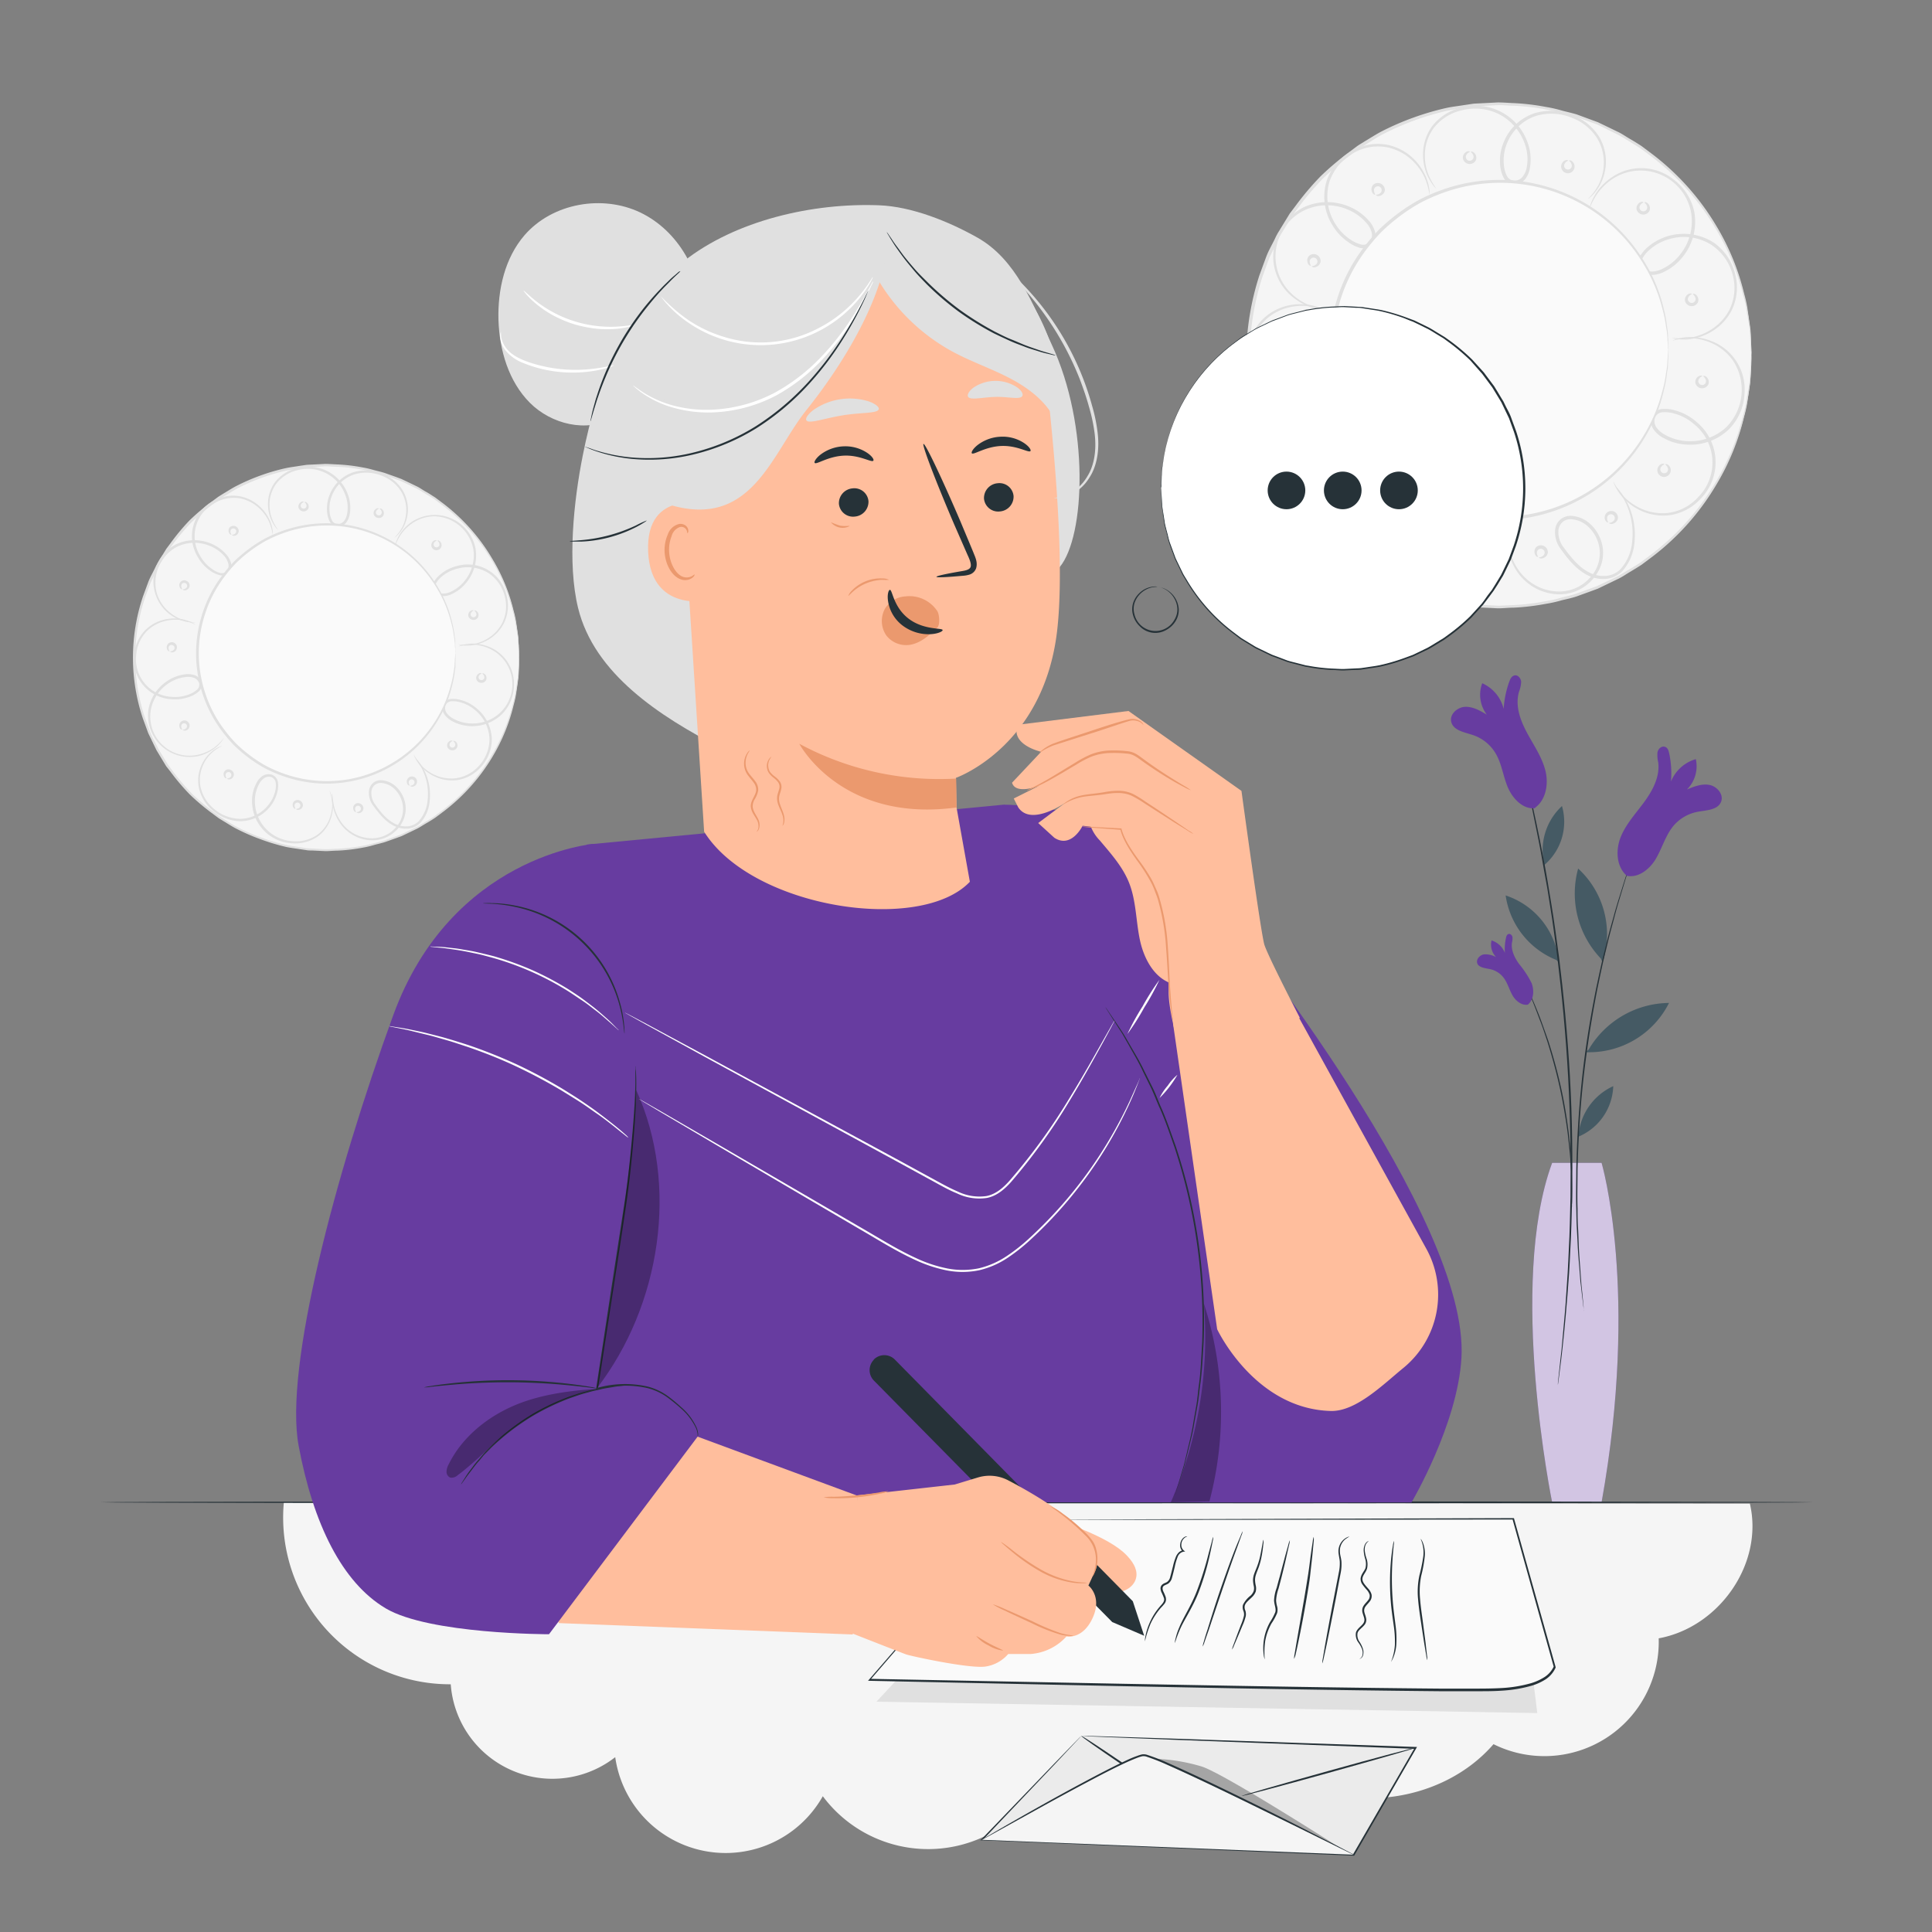 <svg xmlns="http://www.w3.org/2000/svg" viewBox="0 0 500 500"><rect x="0" y="0" width="500" height="500" fill="#808080" stroke="none"/><g id="freepik--background-complete--inject-2"><circle cx="84.51" cy="170.19" r="49.84" transform="translate(-27.07 16.38) rotate(-9.55)" style="fill:#f5f5f5"></circle><circle cx="84.51" cy="169.11" r="33.39" transform="translate(-94.83 109.29) rotate(-45)" style="fill:#e0e0e0"></circle><path d="M118.65,167.31a4.79,4.79,0,0,1,.89-.36,10.56,10.56,0,0,1,2.72-.39,11.25,11.25,0,0,1,4.27.83A10.27,10.27,0,0,1,133,177.6a10.68,10.68,0,0,1-3.18,7.31,11.1,11.1,0,0,1-8.28,3,10.58,10.58,0,0,1-4.57-1.31,5.59,5.59,0,0,1-1.91-1.63,2.92,2.92,0,0,1-.41-2.59,2.41,2.41,0,0,1,2.16-1.5,7,7,0,0,1,2.47.28,10.35,10.35,0,0,1,4.18,2.25,10.69,10.69,0,0,1,3.82,7.91,10.81,10.81,0,0,1-3,7.39,10.25,10.25,0,0,1-6.18,3.21,10.47,10.47,0,0,1-5.67-1,11.21,11.21,0,0,1-3.51-2.58,10.15,10.15,0,0,1-1.53-2.27,4.07,4.07,0,0,1-.33-.9,12.88,12.88,0,0,0,2.05,3,11.23,11.23,0,0,0,3.47,2.41,10.22,10.22,0,0,0,5.46.82,9.8,9.8,0,0,0,5.84-3.12,10.3,10.3,0,0,0,2.8-7,10.13,10.13,0,0,0-3.63-7.42,9.87,9.87,0,0,0-3.93-2.11,6.61,6.61,0,0,0-2.23-.26,1.74,1.74,0,0,0-1.6,1.07,2.27,2.27,0,0,0,.33,2,5,5,0,0,0,1.69,1.42,9.91,9.91,0,0,0,4.28,1.23,10.46,10.46,0,0,0,7.82-2.74,10.13,10.13,0,0,0-3-16.72,11.09,11.09,0,0,0-4.12-.92A13.43,13.43,0,0,0,118.65,167.31Z" style="fill:#e0e0e0"></path><path d="M102.26,141.28a5.15,5.15,0,0,1,.22-.93,10.21,10.21,0,0,1,1.23-2.45,11.12,11.12,0,0,1,3.11-3,10.75,10.75,0,0,1,16.28,7.26,11.06,11.06,0,0,1-2.3,8.49,10.52,10.52,0,0,1-3.68,3,5.61,5.61,0,0,1-2.42.64,2.9,2.9,0,0,1-2.36-1.15,2.38,2.38,0,0,1,0-2.62,6.9,6.9,0,0,1,1.64-1.87,10.52,10.52,0,0,1,4.23-2.16,10.32,10.32,0,0,1,13,8.07,10.23,10.23,0,0,1-.89,6.9,10.57,10.57,0,0,1-4,4.13,11.36,11.36,0,0,1-4.12,1.4,9.87,9.87,0,0,1-2.74,0,4.56,4.56,0,0,1-.93-.24,12.49,12.49,0,0,0,3.63,0,11.09,11.09,0,0,0,4-1.47,10.16,10.16,0,0,0,3.79-4,9.75,9.75,0,0,0,.77-6.58,10.26,10.26,0,0,0-4.15-6.29,10.13,10.13,0,0,0-8.17-1.25,9.76,9.76,0,0,0-4,2,6.41,6.41,0,0,0-1.49,1.68,1.74,1.74,0,0,0,0,1.92,2.25,2.25,0,0,0,1.82.86,5,5,0,0,0,2.13-.57,10,10,0,0,0,3.46-2.81,10.5,10.5,0,0,0,2.2-8,10.52,10.52,0,0,0-10.17-8.63,10.39,10.39,0,0,0-5.3,1.58,11.32,11.32,0,0,0-3.1,2.87A13.78,13.78,0,0,0,102.26,141.28Z" style="fill:#e0e0e0"></path><path d="M72,137.2a4.59,4.59,0,0,1-.63-.68,10,10,0,0,1-1.31-2.31,10.39,10.39,0,0,1-.7-4.15,9.46,9.46,0,0,1,1.81-5.27,10.3,10.3,0,0,1,5.66-3.65,10.92,10.92,0,0,1,13.3,7.11,9.73,9.73,0,0,1,.42,4.59,5.15,5.15,0,0,1-.86,2.28,2.84,2.84,0,0,1-2.26,1.16,2.45,2.45,0,0,1-2.14-1.39,6.7,6.7,0,0,1-.63-2.33,9.5,9.5,0,0,1,.67-4.56,10,10,0,0,1,6.19-5.81,11.27,11.27,0,0,1,7.72.5,10.5,10.5,0,0,1,5.09,4.41,9.76,9.76,0,0,1,1.21,5.44,10.22,10.22,0,0,1-1.18,4,9,9,0,0,1-1.62,2.1,4,4,0,0,1-.73.57,11.61,11.61,0,0,0,2.12-2.8,10.27,10.27,0,0,0,1-3.93,9.36,9.36,0,0,0-1.25-5.18A10.13,10.13,0,0,0,99,123.2a10.72,10.72,0,0,0-7.31-.42,9.34,9.34,0,0,0-5.77,5.46,8.75,8.75,0,0,0-.61,4.25,5.77,5.77,0,0,0,.55,2.08,1.76,1.76,0,0,0,1.55,1.05,2.17,2.17,0,0,0,1.72-.9,4.52,4.52,0,0,0,.74-2,8.94,8.94,0,0,0-.38-4.27A10.34,10.34,0,0,0,77,121.68a9.78,9.78,0,0,0-5.42,3.4,9.14,9.14,0,0,0-1.82,5,10.45,10.45,0,0,0,.57,4A13.11,13.11,0,0,0,72,137.2Z" style="fill:#e0e0e0"></path><path d="M124.62,174.28c0,.1-.36.14-.62.55a.75.75,0,1,0,1.3.16c-.15-.46-.5-.59-.47-.68s.52-.14.9.48a1.34,1.34,0,0,1,.06,1.22,1.31,1.31,0,0,1-1.37.69,1.26,1.26,0,0,1-.79-2.17C124.15,174,124.66,174.2,124.62,174.28Z" style="fill:#e0e0e0"></path><path d="M122.56,158c0,.1-.36.14-.62.55a.75.75,0,1,0,1.3.16c-.15-.46-.49-.59-.47-.68s.52-.14.9.48a1.34,1.34,0,0,1,.06,1.22,1.3,1.3,0,0,1-1.36.69,1.33,1.33,0,0,1-1.16-1,1.35,1.35,0,0,1,.36-1.17C122.09,157.76,122.61,157.94,122.56,158Z" style="fill:#e0e0e0"></path><path d="M113,139.89c0,.1-.37.13-.63.55a.76.76,0,1,0,1.31.16c-.15-.46-.5-.59-.47-.69s.52-.13.89.49a1.31,1.31,0,0,1,.07,1.22,1.33,1.33,0,1,1-2.16-1.48C112.51,139.63,113,139.81,113,139.89Z" style="fill:#e0e0e0"></path><path d="M98.06,131.61c0,.1-.37.14-.63.55a.76.76,0,1,0,1.31.17c-.15-.47-.5-.59-.47-.69s.52-.14.89.49a1.25,1.25,0,0,1-1.3,1.9,1.32,1.32,0,0,1-1.16-1,1.34,1.34,0,0,1,.37-1.16C97.59,131.35,98.1,131.54,98.06,131.61Z" style="fill:#e0e0e0"></path><path d="M78.61,129.87c0,.1-.37.14-.63.55a.74.74,0,0,0,.51,1.21.73.73,0,0,0,.79-1c-.14-.47-.49-.59-.47-.69s.52-.14.9.49a1.34,1.34,0,0,1,.07,1.22,1.38,1.38,0,0,1-2.53-.32,1.34,1.34,0,0,1,.37-1.17C78.13,129.61,78.65,129.8,78.61,129.87Z" style="fill:#e0e0e0"></path><path d="M117.1,191.74c0,.1-.36.14-.62.55a.75.75,0,1,0,1.3.16c-.15-.46-.5-.59-.47-.68s.52-.14.9.48a1.34,1.34,0,0,1,.06,1.22,1.3,1.3,0,0,1-1.36.69,1.26,1.26,0,0,1-.8-2.17C116.63,191.48,117.14,191.66,117.1,191.74Z" style="fill:#e0e0e0"></path><path d="M50.74,161.09a5,5,0,0,1-1,0,10.11,10.11,0,0,1-2.7-.49,11.42,11.42,0,0,1-3.78-2.16,10.76,10.76,0,0,1,2.48-17.66,11.08,11.08,0,0,1,8.79-.13,10.38,10.38,0,0,1,3.91,2.71,5.62,5.62,0,0,1,1.29,2.15,2.86,2.86,0,0,1-.45,2.58,2.4,2.4,0,0,1-2.52.74,7.29,7.29,0,0,1-2.25-1.06,10.55,10.55,0,0,1-3.24-3.48,10.31,10.31,0,0,1,4.15-14.75,10.25,10.25,0,0,1,6.88-1.06,10.5,10.5,0,0,1,5.07,2.73,11,11,0,0,1,2.49,3.56,10.34,10.34,0,0,1,.72,2.65,4.64,4.64,0,0,1,0,1,13.22,13.22,0,0,0-1-3.5,11.09,11.09,0,0,0-2.51-3.4A10.22,10.22,0,0,0,62.25,129a9.78,9.78,0,0,0-6.52,1.08A9.75,9.75,0,0,0,51.88,144a9.86,9.86,0,0,0,3,3.25,6.2,6.2,0,0,0,2,1,1.71,1.71,0,0,0,1.85-.5,2.2,2.2,0,0,0,.32-2A4.75,4.75,0,0,0,58,143.84a10,10,0,0,0-3.65-2.55,10.5,10.5,0,0,0-8.29.09,10.51,10.51,0,0,0-5.47,12.17,10.27,10.27,0,0,0,3,4.65,11.5,11.5,0,0,0,3.61,2.19A13.79,13.79,0,0,0,50.74,161.09Z" style="fill:#e0e0e0"></path><path d="M57.91,191a4.22,4.22,0,0,1-.51.81,9.94,9.94,0,0,1-1.94,1.94,11.42,11.42,0,0,1-3.93,1.87A10.76,10.76,0,0,1,38.44,183.5a11.09,11.09,0,0,1,4.91-7.3,10.5,10.5,0,0,1,4.45-1.67,5.48,5.48,0,0,1,2.5.18,2.88,2.88,0,0,1,1.87,1.84,2.4,2.4,0,0,1-.84,2.49,7,7,0,0,1-2.15,1.24,10.6,10.6,0,0,1-4.7.68,10.31,10.31,0,0,1-9.75-11.82,10.28,10.28,0,0,1,3.06-6.26,10.54,10.54,0,0,1,5.12-2.61,11.3,11.3,0,0,1,4.35,0,10.07,10.07,0,0,1,2.59.92,4.79,4.79,0,0,1,.8.52,13.28,13.28,0,0,0-3.43-1.18,11.15,11.15,0,0,0-4.23.12,10.19,10.19,0,0,0-4.88,2.59,9.8,9.8,0,0,0-2.83,6,9.74,9.74,0,0,0,9.25,11.11,9.87,9.87,0,0,0,4.41-.65,6.44,6.44,0,0,0,1.94-1.12,1.72,1.72,0,0,0,.65-1.8,2.23,2.23,0,0,0-1.45-1.4,4.78,4.78,0,0,0-2.2-.14,9.76,9.76,0,0,0-4.17,1.55,10.49,10.49,0,0,0-4.66,6.85,10.14,10.14,0,0,0,12.39,11.64,11.37,11.37,0,0,0,3.86-1.71A13.25,13.25,0,0,0,57.91,191Z" style="fill:#e0e0e0"></path><path d="M85.27,204.58a4.43,4.43,0,0,1,.38.85,10,10,0,0,1,.5,2.61,10.4,10.4,0,0,1-.67,4.15,9.42,9.42,0,0,1-3.41,4.4,10.25,10.25,0,0,1-6.53,1.65,10.9,10.9,0,0,1-10.31-11,9.52,9.52,0,0,1,1.08-4.48,5,5,0,0,1,1.54-1.88,2.87,2.87,0,0,1,2.52-.38,2.47,2.47,0,0,1,1.57,2,6.44,6.44,0,0,1-.16,2.41,9.42,9.42,0,0,1-2.09,4.1A10,10,0,0,1,62,212.53a11.37,11.37,0,0,1-7.15-2.95,10.51,10.51,0,0,1-3.4-5.82,9.61,9.61,0,0,1,.6-5.53,9.86,9.86,0,0,1,2.42-3.45,9,9,0,0,1,2.2-1.47,4.44,4.44,0,0,1,.88-.31,11.59,11.59,0,0,0-2.91,2,9.89,9.89,0,0,0-2.24,3.4,9.25,9.25,0,0,0-.49,5.3,10.11,10.11,0,0,0,3.31,5.49A10.74,10.74,0,0,0,62,211.91a9.35,9.35,0,0,0,7.22-3.32,8.9,8.9,0,0,0,2-3.83,6,6,0,0,0,.14-2.15,1.8,1.8,0,0,0-1.13-1.49,2.17,2.17,0,0,0-1.92.31,4.43,4.43,0,0,0-1.34,1.64,9,9,0,0,0-1,4.16,10.33,10.33,0,0,0,9.7,10.45,9.8,9.8,0,0,0,6.23-1.48,9.12,9.12,0,0,0,3.32-4.15,10.42,10.42,0,0,0,.76-4A13.47,13.47,0,0,0,85.27,204.58Z" style="fill:#e0e0e0"></path><path d="M47.33,152.56c0-.09.39,0,.76-.32a.73.73,0,0,0-.09-1.3.74.74,0,0,0-1.09.73c0,.49.28.72.23.8s-.54,0-.7-.75a1.26,1.26,0,0,1,1.85-1.38,1.25,1.25,0,0,1,.05,2.3C47.69,153,47.26,152.62,47.33,152.56Z" style="fill:#e0e0e0"></path><path d="M44.06,168.62c0-.09.39,0,.76-.32a.73.73,0,0,0-.09-1.3.74.74,0,0,0-1.09.73c0,.49.28.72.23.8s-.54,0-.7-.75a1.33,1.33,0,0,1,.33-1.17,1.33,1.33,0,1,1,1.57,2.1C44.42,169,44,168.68,44.06,168.62Z" style="fill:#e0e0e0"></path><path d="M47.31,188.87c0-.09.39,0,.77-.32A.75.75,0,1,0,46.9,188c0,.49.28.72.22.8s-.53,0-.69-.75a1.33,1.33,0,1,1,1.9.92C47.67,189.27,47.25,188.93,47.31,188.87Z" style="fill:#e0e0e0"></path><path d="M58.79,201.5c0-.09.39,0,.76-.32a.75.75,0,1,0-1.17-.57c0,.48.27.72.22.8s-.54,0-.69-.75a1.25,1.25,0,0,1,1.84-1.39,1.3,1.3,0,0,1,.77,1.32,1.33,1.33,0,0,1-.71,1C59.15,201.9,58.72,201.56,58.79,201.5Z" style="fill:#e0e0e0"></path><path d="M76.65,209.39c0-.09.39,0,.77-.32a.75.75,0,1,0-1.18-.57c0,.49.28.72.22.8s-.53,0-.69-.75a1.32,1.32,0,0,1,.33-1.17,1.38,1.38,0,0,1,2.29,1.11,1.32,1.32,0,0,1-.72,1C77,209.79,76.59,209.45,76.65,209.39Z" style="fill:#e0e0e0"></path><path d="M92.31,210.21c0-.09.39,0,.77-.32a.75.75,0,1,0-1.18-.57c0,.49.28.72.22.8s-.54,0-.69-.75A1.26,1.26,0,0,1,93.27,208a1.32,1.32,0,0,1,.78,1.32,1.35,1.35,0,0,1-.72,1C92.67,210.61,92.24,210.27,92.31,210.21Z" style="fill:#e0e0e0"></path><path d="M106.19,203.38c0-.09.39,0,.77-.32a.75.75,0,1,0-1.18-.57c0,.48.28.72.22.8s-.53,0-.69-.75a1.34,1.34,0,0,1,.33-1.18,1.33,1.33,0,1,1,1.57,2.1C106.55,203.78,106.13,203.44,106.19,203.38Z" style="fill:#e0e0e0"></path><path d="M60.05,138.44c0-.09.39,0,.77-.32a.75.75,0,1,0-1.18-.57c0,.49.28.72.22.8s-.53,0-.69-.75a1.32,1.32,0,0,1,.33-1.17,1.38,1.38,0,0,1,2.29,1.1,1.32,1.32,0,0,1-.72,1C60.41,138.84,60,138.5,60.05,138.44Z" style="fill:#e0e0e0"></path><path d="M107.52,196.2a3.91,3.91,0,0,1,.58.59,12.67,12.67,0,0,1,1.36,1.94,14.21,14.21,0,0,1,1.75,8.46,9.72,9.72,0,0,1-2.27,5.61,5.22,5.22,0,0,1-3.06,1.61,6.76,6.76,0,0,1-3.61-.55c-2.34-1-4-3.1-5.6-5.24a5.5,5.5,0,0,1-1.17-4,3.24,3.24,0,0,1,1.06-2,3.12,3.12,0,0,1,2.16-.7,6.16,6.16,0,0,1,3.9,1.78,7.94,7.94,0,0,1,2.1,3.57,7.41,7.41,0,0,1,0,4,8.3,8.3,0,0,1-1.88,3.33,8.78,8.78,0,0,1-6.29,2.87,10.14,10.14,0,0,1-5.79-1.73,10.4,10.4,0,0,1-3.35-3.69,11.69,11.69,0,0,1-1.26-3.54,10.32,10.32,0,0,1-.2-2.37,2.78,2.78,0,0,1,.08-.82,20.46,20.46,0,0,0,.37,3.13,11.79,11.79,0,0,0,1.33,3.41A10.09,10.09,0,0,0,91,215.37a9.63,9.63,0,0,0,5.52,1.57,8.16,8.16,0,0,0,5.84-2.72,7,7,0,0,0,1.69-6.74,7.15,7.15,0,0,0-1.92-3.26,5.54,5.54,0,0,0-3.46-1.59,2.47,2.47,0,0,0-1.71.54,2.55,2.55,0,0,0-.83,1.57,4.89,4.89,0,0,0,1,3.51c1.5,2.09,3.17,4.1,5.31,5.05a6.21,6.21,0,0,0,3.28.53,4.62,4.62,0,0,0,2.74-1.42,9.32,9.32,0,0,0,2.2-5.27,14.3,14.3,0,0,0-1.51-8.28A26.59,26.59,0,0,0,107.52,196.2Z" style="fill:#e0e0e0"></path><path d="M134.35,170.19s0-.27-.08-.81-.08-1.34-.15-2.36c0-.52-.07-1.1-.1-1.74s-.21-1.33-.32-2.08-.25-1.56-.39-2.43a25.25,25.25,0,0,0-.65-2.72,47.67,47.67,0,0,0-5.52-13.21,49.32,49.32,0,0,0-12.62-14.07l-2.14-1.6c-.76-.49-1.55-.95-2.34-1.43s-1.56-1-2.41-1.4l-2.58-1.23-1.31-.62-1.37-.5-2.79-1c-1-.31-1.94-.51-2.92-.78a27.18,27.18,0,0,0-3-.68,45.9,45.9,0,0,0-6.27-.72c-1.07,0-2.14-.14-3.23-.13l-3.28.17c-.55,0-1.1,0-1.65.11l-1.65.25c-1.11.19-2.23.32-3.34.55a51.57,51.57,0,0,0-6.6,1.93,53.27,53.27,0,0,0-6.46,2.84c-1,.57-2,1.23-3.08,1.85-.51.32-1.05.6-1.53,1l-1.46,1.09a57.3,57.3,0,0,0-5.62,4.78,57.21,57.21,0,0,0-4.85,5.74l-1.14,1.52-1,1.63-1,1.64a13.12,13.12,0,0,0-.92,1.69l-1.68,3.49-1.35,3.67a49.12,49.12,0,0,0,0,31.24c.45,1.22.9,2.45,1.34,3.67S40,191.81,40.59,193l.42.86.5.83,1,1.64,1,1.63,1.14,1.52a55.91,55.91,0,0,0,4.85,5.74A56.16,56.16,0,0,0,55.11,210l1.46,1.09c.48.36,1,.64,1.53,1,1,.61,2,1.27,3.08,1.84a51.75,51.75,0,0,0,6.46,2.84,52.94,52.94,0,0,0,6.61,1.94c1.1.23,2.23.36,3.33.54l1.65.25c.55.07,1.11.07,1.66.11l3.27.17c1.09,0,2.17-.09,3.23-.12a47.53,47.53,0,0,0,6.27-.73,23.28,23.28,0,0,0,3-.68c1-.26,2-.47,2.92-.78l2.79-1,1.38-.5,1.3-.62,2.58-1.23c.86-.39,1.62-.94,2.42-1.4s1.58-.93,2.33-1.43l2.14-1.6a49.32,49.32,0,0,0,12.62-14.07,47.37,47.37,0,0,0,5.52-13.21,24.7,24.7,0,0,0,.65-2.72q.21-1.29.39-2.43c.11-.75.25-1.44.32-2.08s.07-1.22.1-1.74c.07-1,.12-1.81.15-2.36s.08-.81.08-.81,0,.27,0,.81-.05,1.35-.09,2.37c0,.52,0,1.11-.07,1.75s-.18,1.34-.28,2.09-.23,1.57-.36,2.44a27.06,27.06,0,0,1-.62,2.74,47.38,47.38,0,0,1-5.45,13.34A49.73,49.73,0,0,1,114.81,210l-2.16,1.62c-.76.5-1.56,1-2.35,1.45s-1.57,1-2.43,1.43l-2.6,1.25-1.32.63-1.39.51-2.82,1c-.95.32-2,.53-2.95.8a25.17,25.17,0,0,1-3,.7,46.78,46.78,0,0,1-6.33.75c-1.08,0-2.17.14-3.27.13l-3.32-.16c-.55,0-1.12,0-1.67-.11l-1.67-.25c-1.12-.18-2.26-.31-3.38-.54a54.66,54.66,0,0,1-6.69-2,53.13,53.13,0,0,1-6.55-2.87c-1.06-.57-2.07-1.24-3.12-1.86-.52-.33-1.06-.61-1.55-1l-1.48-1.1a57.57,57.57,0,0,1-5.7-4.83,57.38,57.38,0,0,1-4.92-5.81L43,198.29l-1-1.65-1-1.66-.5-.83-.43-.88-1.71-3.54c-.45-1.23-.9-2.47-1.36-3.71a49.67,49.67,0,0,1,0-31.66c.46-1.25.91-2.49,1.37-3.72s1.14-2.36,1.7-3.54a13.49,13.49,0,0,1,.94-1.71l1-1.66,1-1.65,1.15-1.54A56.39,56.39,0,0,1,49,134.73a56.34,56.34,0,0,1,5.69-4.83l1.48-1.1c.49-.37,1-.65,1.55-1,1.05-.62,2.07-1.29,3.13-1.86a52.35,52.35,0,0,1,6.54-2.87,52.89,52.89,0,0,1,6.69-1.94c1.12-.23,2.26-.36,3.37-.55l1.68-.25c.55-.07,1.12-.07,1.67-.1l3.32-.17c1.1,0,2.18.1,3.27.14a45.24,45.24,0,0,1,6.33.75,25.59,25.59,0,0,1,3,.69c1,.27,2,.48,2.95.8l2.82,1,1.38.51,1.33.63,2.59,1.25c.87.4,1.63,1,2.44,1.43s1.59,1,2.35,1.45l2.16,1.62a49.53,49.53,0,0,1,12.65,14.26A46.79,46.79,0,0,1,132.91,158a24.73,24.73,0,0,1,.63,2.74c.13.87.25,1.68.36,2.44s.23,1.45.28,2.09,0,1.23.07,1.75c0,1,.07,1.81.09,2.37S134.35,170.19,134.35,170.19Z" style="fill:#e0e0e0"></path><circle cx="84.51" cy="169.11" r="33.39" transform="translate(-94.83 109.29) rotate(-45)" style="fill:#fafafa"></circle><path d="M117.9,169.11a3.73,3.73,0,0,1-.06-.54c0-.39-.06-.91-.11-1.58,0-.35,0-.74-.07-1.17s-.14-.89-.22-1.39a23.75,23.75,0,0,0-.71-3.44,31.55,31.55,0,0,0-3.71-8.84A33.11,33.11,0,0,0,73.24,138a34.8,34.8,0,0,0-4.31,1.89,35.84,35.84,0,0,0-4.06,2.61,37.45,37.45,0,0,0-3.75,3.19,37.56,37.56,0,0,0-3.24,3.84,32.25,32.25,0,0,0-4.72,9.1,32.69,32.69,0,0,0,0,20.87,31.67,31.67,0,0,0,4.72,9.11,37.56,37.56,0,0,0,3.24,3.84,38.81,38.81,0,0,0,3.75,3.19,35.84,35.84,0,0,0,4.06,2.61,34.8,34.8,0,0,0,4.31,1.89,33.25,33.25,0,0,0,17.39,1.46A33.44,33.44,0,0,0,113,186.07a32,32,0,0,0,3.7-8.84,23.75,23.75,0,0,0,.71-3.44c.08-.5.17-1,.22-1.39s0-.82.07-1.17c0-.67.09-1.19.11-1.58a3.73,3.73,0,0,1,.06-.54,2,2,0,0,1,0,.54c0,.39,0,.92,0,1.59,0,.36,0,.75,0,1.18s-.12.89-.18,1.4a24.87,24.87,0,0,1-.65,3.47,31.81,31.81,0,0,1-3.64,9A33.52,33.52,0,0,1,73,200.76a34.7,34.7,0,0,1-4.4-1.92,33.71,33.71,0,0,1-4.14-2.65,37.64,37.64,0,0,1-3.83-3.25,38.92,38.92,0,0,1-3.31-3.9,32.84,32.84,0,0,1-4.83-9.29,33.34,33.34,0,0,1,0-21.29,32.28,32.28,0,0,1,4.83-9.28,39,39,0,0,1,3.3-3.91A38.86,38.86,0,0,1,64.49,142a33.71,33.71,0,0,1,4.14-2.65,34.7,34.7,0,0,1,4.4-1.92A33.67,33.67,0,0,1,90.73,136,33.63,33.63,0,0,1,113.35,152a31.88,31.88,0,0,1,3.64,9,25.26,25.26,0,0,1,.65,3.48c.06.51.15,1,.18,1.4s0,.82,0,1.18c0,.67,0,1.2,0,1.59A2,2,0,0,1,117.9,169.11Z" style="fill:#e0e0e0"></path><circle cx="388.11" cy="91.97" r="65.15" transform="translate(-9.81 64.69) rotate(-9.41)" style="fill:#f5f5f5"></circle><circle cx="388.11" cy="90.55" r="43.65" transform="translate(49.64 300.96) rotate(-45)" style="fill:#e0e0e0"></circle><path d="M432.74,88.19a6.67,6.67,0,0,1,1.16-.46,13.19,13.19,0,0,1,3.55-.51A14.69,14.69,0,0,1,443,88.31a13.36,13.36,0,0,1,8.49,13.34,14,14,0,0,1-4.15,9.55,14.48,14.48,0,0,1-10.83,3.86,13.63,13.63,0,0,1-6-1.71,7.22,7.22,0,0,1-2.5-2.12,3.8,3.8,0,0,1-.53-3.39,3.14,3.14,0,0,1,2.81-2,9.1,9.1,0,0,1,3.23.37,13.7,13.7,0,0,1,5.47,2.94,13.48,13.48,0,0,1,1.06,20,13.41,13.41,0,0,1-8.08,4.2,13.82,13.82,0,0,1-7.42-1.24,14.83,14.83,0,0,1-4.58-3.37,13.18,13.18,0,0,1-2-3,7.29,7.29,0,0,1-.44-1.17,17.51,17.51,0,0,0,2.69,3.92,14.69,14.69,0,0,0,4.53,3.15,13.36,13.36,0,0,0,7.14,1.08,12.79,12.79,0,0,0,7.63-4.09,12.73,12.73,0,0,0-1.09-18.85,12.9,12.9,0,0,0-5.13-2.75,8.38,8.38,0,0,0-2.92-.34,2.27,2.27,0,0,0-2.08,1.39,2.9,2.9,0,0,0,.43,2.6,6.43,6.43,0,0,0,2.2,1.86,13.05,13.05,0,0,0,5.6,1.62,13.72,13.72,0,0,0,10.22-3.59,13.74,13.74,0,0,0,1.68-17.35,13.48,13.48,0,0,0-5.65-4.51,14.78,14.78,0,0,0-5.39-1.2A17.84,17.84,0,0,0,432.74,88.19Z" style="fill:#e0e0e0"></path><path d="M411.31,54.18A6.37,6.37,0,0,1,411.6,53a13.2,13.2,0,0,1,1.6-3.21,14.6,14.6,0,0,1,4.08-4,13.41,13.41,0,0,1,15.8.63,14,14,0,0,1,5.48,8.87,14.5,14.5,0,0,1-3,11.09,13.72,13.72,0,0,1-4.82,3.93,7.28,7.28,0,0,1-3.16.84,3.78,3.78,0,0,1-3.09-1.49,3.14,3.14,0,0,1,0-3.44,9.54,9.54,0,0,1,2.14-2.44,14.39,14.39,0,0,1,16.88-1,14.11,14.11,0,0,1,5.69,8.75,13.38,13.38,0,0,1-1.16,9,13.77,13.77,0,0,1-5.25,5.39,14.75,14.75,0,0,1-5.38,1.84,13.15,13.15,0,0,1-3.59-.05,7.08,7.08,0,0,1-1.21-.31,17.5,17.5,0,0,0,4.75,0,14.68,14.68,0,0,0,5.18-1.92,13.34,13.34,0,0,0,5-5.25,12.76,12.76,0,0,0,1-8.59A13.41,13.41,0,0,0,443,63.43a13.23,13.23,0,0,0-10.67-1.64,12.89,12.89,0,0,0-5.19,2.65,8.24,8.24,0,0,0-1.94,2.2,2.27,2.27,0,0,0-.05,2.51,2.94,2.94,0,0,0,2.38,1.13,6.54,6.54,0,0,0,2.79-.75,12.85,12.85,0,0,0,4.51-3.68,13.68,13.68,0,0,0,2.89-10.44,13.27,13.27,0,0,0-20.22-9.21A14.64,14.64,0,0,0,413.48,50,17.65,17.65,0,0,0,411.31,54.18Z" style="fill:#e0e0e0"></path><path d="M371.73,48.83a5.15,5.15,0,0,1-.82-.88,13.08,13.08,0,0,1-1.71-3,13.57,13.57,0,0,1-.91-5.43,12.26,12.26,0,0,1,2.37-6.88,13.36,13.36,0,0,1,7.4-4.77,14.26,14.26,0,0,1,17.38,9.3,12.47,12.47,0,0,1,.54,6,6.57,6.57,0,0,1-1.12,3,3.68,3.68,0,0,1-3,1.52,3.17,3.17,0,0,1-2.78-1.82,8.53,8.53,0,0,1-.83-3,12.38,12.38,0,0,1,.88-6,13,13,0,0,1,8.09-7.59,14.75,14.75,0,0,1,10.09.65A13.83,13.83,0,0,1,414,35.64a12.6,12.6,0,0,1,1.58,7.11A13,13,0,0,1,414,48a11.77,11.77,0,0,1-2.11,2.75,5.78,5.78,0,0,1-.95.75,15.33,15.33,0,0,0,2.76-3.66,12.86,12.86,0,0,0,1.36-5.15A12.19,12.19,0,0,0,413.47,36a13.21,13.21,0,0,0-6.41-5.41A14,14,0,0,0,397.5,30,12.29,12.29,0,0,0,390,37.13a11.61,11.61,0,0,0-.8,5.55,7.71,7.71,0,0,0,.72,2.72,2.3,2.3,0,0,0,2,1.37,2.84,2.84,0,0,0,2.25-1.18,5.72,5.72,0,0,0,1-2.59,11.57,11.57,0,0,0-.49-5.58,13.77,13.77,0,0,0-6.87-7.94,13.92,13.92,0,0,0-9.52-.93A12.78,12.78,0,0,0,371.15,33a11.88,11.88,0,0,0-2.38,6.53,13.53,13.53,0,0,0,.75,5.28A17.62,17.62,0,0,0,371.73,48.83Z" style="fill:#e0e0e0"></path><path d="M440.54,97.31c0,.13-.48.18-.81.72a1,1,0,1,0,1.7.21c-.2-.6-.65-.77-.62-.89s.68-.18,1.18.63a1.75,1.75,0,0,1,.08,1.6,1.8,1.8,0,0,1-3.3-.42,1.73,1.73,0,0,1,.48-1.52C439.93,97,440.6,97.21,440.54,97.31Z" style="fill:#e0e0e0"></path><path d="M437.85,76.06c0,.13-.48.17-.82.72a1,1,0,1,0,1.7.21c-.19-.61-.64-.77-.61-.9s.68-.18,1.17.64a1.7,1.7,0,0,1,.09,1.59,1.8,1.8,0,0,1-3.3-.41,1.75,1.75,0,0,1,.48-1.53C437.23,75.72,437.9,76,437.85,76.06Z" style="fill:#e0e0e0"></path><path d="M425.32,52.36c0,.13-.48.17-.81.72a1,1,0,1,0,1.7.21c-.2-.61-.65-.78-.62-.9s.68-.18,1.18.64a1.73,1.73,0,0,1,.08,1.59,1.8,1.8,0,0,1-3.3-.41,1.75,1.75,0,0,1,.48-1.53C424.71,52,425.38,52.26,425.32,52.36Z" style="fill:#e0e0e0"></path><path d="M405.82,41.54c0,.13-.48.18-.82.72a1,1,0,1,0,1.7.21c-.19-.61-.64-.77-.61-.9s.68-.18,1.17.64a1.74,1.74,0,1,1-2.74-.34C405.2,41.2,405.87,41.44,405.82,41.54Z" style="fill:#e0e0e0"></path><path d="M380.39,39.26c0,.13-.48.18-.82.72a1,1,0,1,0,1.7.22c-.19-.61-.64-.78-.61-.9s.68-.18,1.17.63a1.75,1.75,0,0,1,.09,1.6,1.8,1.8,0,0,1-3.3-.41,1.76,1.76,0,0,1,.47-1.53C379.77,38.92,380.44,39.16,380.39,39.26Z" style="fill:#e0e0e0"></path><path d="M430.71,120.14c0,.13-.48.17-.81.72a1,1,0,1,0,1.7.21c-.2-.61-.65-.77-.62-.9s.68-.18,1.18.64a1.74,1.74,0,1,1-2.74-.35C430.1,119.8,430.77,120,430.71,120.14Z" style="fill:#e0e0e0"></path><path d="M344,80.07a6.6,6.6,0,0,1-1.25.06,13.53,13.53,0,0,1-3.52-.65,15,15,0,0,1-4.94-2.82,13.38,13.38,0,0,1-3.76-15.36,14,14,0,0,1,7-7.72A14.52,14.52,0,0,1,349,53.4a13.74,13.74,0,0,1,5.1,3.54,7.13,7.13,0,0,1,1.68,2.81,3.75,3.75,0,0,1-.58,3.38,3.13,3.13,0,0,1-3.3,1A9.21,9.21,0,0,1,349,62.7a13.61,13.61,0,0,1-4.24-4.54,14,14,0,0,1-1.41-11.4,14.13,14.13,0,0,1,6.83-7.88,13.34,13.34,0,0,1,9-1.38,13.7,13.7,0,0,1,6.63,3.56A14.55,14.55,0,0,1,369,45.72a12.85,12.85,0,0,1,.94,3.46,7.36,7.36,0,0,1,0,1.25,17.23,17.23,0,0,0-1.29-4.57,14.8,14.8,0,0,0-3.28-4.45,13.4,13.4,0,0,0-6.42-3.3,12.76,12.76,0,0,0-8.53,1.41A13.46,13.46,0,0,0,344.07,47a13.33,13.33,0,0,0,1.38,10.72,13,13,0,0,0,4,4.25,8.71,8.71,0,0,0,2.65,1.26,2.27,2.27,0,0,0,2.42-.65,2.92,2.92,0,0,0,.42-2.6,6.21,6.21,0,0,0-1.49-2.47,12.85,12.85,0,0,0-4.78-3.33,13.74,13.74,0,0,0-10.83.12,13.27,13.27,0,0,0-3.26,22,15,15,0,0,0,4.73,2.86A17.78,17.78,0,0,0,344,80.07Z" style="fill:#e0e0e0"></path><path d="M353.33,119.16a5.56,5.56,0,0,1-.66,1.06,13.56,13.56,0,0,1-2.54,2.53,14.92,14.92,0,0,1-5.14,2.44,13.39,13.39,0,0,1-14.76-5.67,14,14,0,0,1-2.34-10.16,14.51,14.51,0,0,1,6.41-9.54,13.87,13.87,0,0,1,5.82-2.18,7.17,7.17,0,0,1,3.27.23,3.77,3.77,0,0,1,2.44,2.4,3.14,3.14,0,0,1-1.09,3.26,9.21,9.21,0,0,1-2.82,1.62,13.72,13.72,0,0,1-6.15.89A13.48,13.48,0,0,1,323,90.59a13.33,13.33,0,0,1,4-8.17,13.74,13.74,0,0,1,6.7-3.42,14.66,14.66,0,0,1,5.69,0,13.16,13.16,0,0,1,3.38,1.21,6.21,6.21,0,0,1,1.05.68,16.92,16.92,0,0,0-4.5-1.55,14.51,14.51,0,0,0-5.52.16,13.3,13.3,0,0,0-6.37,3.38,12.82,12.82,0,0,0-3.71,7.82,13.43,13.43,0,0,0,2.5,9.53,13.27,13.27,0,0,0,9.59,5,12.83,12.83,0,0,0,5.76-.85,8.41,8.41,0,0,0,2.55-1.45,2.25,2.25,0,0,0,.84-2.36,2.92,2.92,0,0,0-1.89-1.84,6.32,6.32,0,0,0-2.88-.18,12.78,12.78,0,0,0-5.45,2,13.71,13.71,0,0,0-6.09,9,13.75,13.75,0,0,0,9,15,13.58,13.58,0,0,0,7.22.27,15,15,0,0,0,5.05-2.25A17.39,17.39,0,0,0,353.33,119.16Z" style="fill:#e0e0e0"></path><path d="M389.1,136.93a4.53,4.53,0,0,1,.49,1.1,12.27,12.27,0,0,1,.65,3.41,13.53,13.53,0,0,1-.87,5.43,12.34,12.34,0,0,1-4.45,5.75,13.39,13.39,0,0,1-8.55,2.15,14.26,14.26,0,0,1-13.47-14.38,12.44,12.44,0,0,1,1.41-5.86,6.48,6.48,0,0,1,2-2.45,3.69,3.69,0,0,1,3.29-.5,3.19,3.19,0,0,1,2.05,2.62,8.45,8.45,0,0,1-.2,3.15,12.29,12.29,0,0,1-2.74,5.36,13,13,0,0,1-10.1,4.6,14.77,14.77,0,0,1-9.34-3.85,13.8,13.8,0,0,1-4.46-7.61,12.68,12.68,0,0,1,.79-7.24,13.13,13.13,0,0,1,3.16-4.5,12.19,12.19,0,0,1,2.89-1.93,5.85,5.85,0,0,1,1.14-.4,15.26,15.26,0,0,0-3.8,2.58,13.18,13.18,0,0,0-2.94,4.44,12.33,12.33,0,0,0-.63,6.93,13.17,13.17,0,0,0,4.33,7.18,14,14,0,0,0,8.87,3.59,12.21,12.21,0,0,0,9.44-4.34,11.55,11.55,0,0,0,2.54-5,7.68,7.68,0,0,0,.19-2.81,2.32,2.32,0,0,0-1.48-1.95,2.82,2.82,0,0,0-2.51.4,5.66,5.66,0,0,0-1.74,2.14,11.51,11.51,0,0,0-1.32,5.45,13.69,13.69,0,0,0,3.95,9.72,13.92,13.92,0,0,0,8.72,3.94,12.8,12.8,0,0,0,8.14-1.94,11.91,11.91,0,0,0,4.35-5.42,13.57,13.57,0,0,0,1-5.24A17.13,17.13,0,0,0,389.1,136.93Z" style="fill:#e0e0e0"></path><path d="M339.5,68.93c0-.13.51,0,1-.42a1,1,0,1,0-1.54-.75c0,.64.36.94.29,1s-.7,0-.9-1a1.72,1.72,0,0,1,.43-1.54,1.8,1.8,0,0,1,3,1.45,1.72,1.72,0,0,1-.94,1.29C340,69.45,339.41,69,339.5,68.93Z" style="fill:#e0e0e0"></path><path d="M335.22,89.92c0-.12.51,0,1-.42a1,1,0,1,0-1.54-.75c0,.64.36.94.29,1s-.7,0-.91-1A1.64,1.64,0,0,1,336.48,87a1.7,1.7,0,0,1,1,1.72,1.72,1.72,0,0,1-.94,1.29C335.7,90.44,335.14,90,335.22,89.92Z" style="fill:#e0e0e0"></path><path d="M339.48,116.39c0-.12.51,0,1-.42a1,1,0,1,0-1.54-.75c0,.64.37.94.3,1s-.71,0-.91-1a1.75,1.75,0,0,1,.43-1.54,1.74,1.74,0,1,1,2.05,2.74C340,116.91,339.4,116.47,339.48,116.39Z" style="fill:#e0e0e0"></path><path d="M354.48,132.89c0-.12.51,0,1-.42a1,1,0,1,0-1.54-.74c0,.63.37.94.29,1s-.7,0-.9-1a1.72,1.72,0,1,1,3.42-.08,1.74,1.74,0,0,1-.94,1.29C355,133.41,354.4,133,354.48,132.89Z" style="fill:#e0e0e0"></path><path d="M377.83,143.21c0-.12.51,0,1-.42a1,1,0,1,0-1.55-.75c0,.64.37.94.3,1.05s-.7-.05-.91-1a1.72,1.72,0,1,1,3.42-.08,1.76,1.76,0,0,1-.94,1.29C378.31,143.73,377.75,143.29,377.83,143.21Z" style="fill:#e0e0e0"></path><path d="M398.3,144.28c0-.12.51,0,1-.42a1,1,0,1,0-1.54-.74c0,.63.37.94.29,1s-.7,0-.9-1a1.74,1.74,0,0,1,.43-1.54,1.8,1.8,0,0,1,3,1.45,1.74,1.74,0,0,1-.94,1.29C398.77,144.8,398.22,144.36,398.3,144.28Z" style="fill:#e0e0e0"></path><path d="M416.45,135.35c0-.12.51,0,1-.42a1,1,0,1,0-1.54-.75c0,.64.36.94.29,1s-.7,0-.9-1a1.72,1.72,0,1,1,3.42-.08,1.76,1.76,0,0,1-.94,1.29C416.92,135.87,416.37,135.43,416.45,135.35Z" style="fill:#e0e0e0"></path><path d="M356.13,50.46c0-.12.52,0,1-.42a1,1,0,1,0-1.54-.74c0,.63.36.94.29,1.05s-.7-.05-.91-1a1.75,1.75,0,0,1,.43-1.54,1.81,1.81,0,0,1,3,1.45,1.77,1.77,0,0,1-.94,1.29C356.61,51,356.05,50.54,356.13,50.46Z" style="fill:#e0e0e0"></path><path d="M418.19,126a5,5,0,0,1,.76.77,16.84,16.84,0,0,1,1.77,2.54A18.52,18.52,0,0,1,423,140.34a12.74,12.74,0,0,1-3,7.32,6.8,6.8,0,0,1-4,2.11,8.8,8.8,0,0,1-4.72-.71C408.26,147.7,406,145,404,142.2a7.19,7.19,0,0,1-1.52-5.21,4.21,4.21,0,0,1,1.37-2.58,4.15,4.15,0,0,1,2.83-.91,8,8,0,0,1,5.1,2.32,10.33,10.33,0,0,1,2.74,4.66,9.78,9.78,0,0,1,0,5.23,11,11,0,0,1-2.46,4.35,11.45,11.45,0,0,1-8.22,3.75,13.24,13.24,0,0,1-7.57-2.26,13.54,13.54,0,0,1-4.38-4.83,15.21,15.21,0,0,1-1.65-4.63A14.45,14.45,0,0,1,390,139a4.53,4.53,0,0,1,.1-1.07,29.39,29.39,0,0,0,.49,4.09,15.6,15.6,0,0,0,1.74,4.46,13.26,13.26,0,0,0,4.3,4.55,12.65,12.65,0,0,0,7.21,2.05,10.74,10.74,0,0,0,7.64-3.56,9.2,9.2,0,0,0,2.21-8.81,9.35,9.35,0,0,0-2.52-4.26,7.17,7.17,0,0,0-4.51-2.08,3.27,3.27,0,0,0-2.24.7,3.44,3.44,0,0,0-1.09,2.06,6.44,6.44,0,0,0,1.38,4.59c2,2.73,4.14,5.35,6.94,6.6a8.07,8.07,0,0,0,4.29.69,6.07,6.07,0,0,0,3.57-1.85,12.14,12.14,0,0,0,2.88-6.9,18.67,18.67,0,0,0-2-10.82A34.24,34.24,0,0,0,418.19,126Z" style="fill:#e0e0e0"></path><path d="M453.25,92s0-.36-.09-1.06-.12-1.75-.2-3.09c0-.68-.09-1.44-.14-2.28s-.27-1.73-.41-2.72-.33-2-.51-3.17a34.78,34.78,0,0,0-.85-3.55,62.39,62.39,0,0,0-7.21-17.28,64.91,64.91,0,0,0-16.5-18.39l-2.81-2.09c-1-.64-2-1.23-3-1.87a36.09,36.09,0,0,0-3.16-1.82L415,33l-1.71-.81-1.8-.65-3.65-1.33c-1.24-.41-2.53-.67-3.81-1a34,34,0,0,0-3.93-.89,60.7,60.7,0,0,0-8.19-.95c-1.39,0-2.8-.18-4.22-.16l-4.28.22c-.72,0-1.45,0-2.17.14l-2.16.34c-1.44.24-2.9.41-4.35.71a70.52,70.52,0,0,0-17.08,6.24c-1.37.74-2.68,1.61-4,2.41-.66.42-1.37.78-2,1.26L349.67,40a74.31,74.31,0,0,0-7.34,6.24,75.18,75.18,0,0,0-6.34,7.5l-1.49,2-1.3,2.13L331.9,60a16.17,16.17,0,0,0-1.21,2.2l-2.2,4.57q-.87,2.39-1.75,4.79A69.08,69.08,0,0,0,323.4,92a69.07,69.07,0,0,0,3.33,20.42c.59,1.61,1.18,3.2,1.76,4.8.74,1.52,1.47,3,2.2,4.56l.55,1.13.65,1.08,1.3,2.14,1.31,2.13,1.49,2a72.6,72.6,0,0,0,6.34,7.5,71.69,71.69,0,0,0,7.34,6.24l1.91,1.43c.63.48,1.34.84,2,1.26,1.35.81,2.66,1.67,4,2.41a67.42,67.42,0,0,0,8.44,3.71,68.5,68.5,0,0,0,8.64,2.54c1.45.3,2.91.47,4.35.71l2.16.33c.72.09,1.45.09,2.17.14l4.28.22c1.42,0,2.83-.11,4.23-.16a61.07,61.07,0,0,0,8.19-1,32.26,32.26,0,0,0,3.92-.89c1.28-.34,2.58-.61,3.82-1l3.64-1.33c.61-.21,1.2-.43,1.8-.65l1.71-.81,3.37-1.61c1.12-.51,2.11-1.24,3.16-1.83s2.06-1.22,3.05-1.87l2.8-2.09a64.6,64.6,0,0,0,16.5-18.39,62.08,62.08,0,0,0,7.21-17.28,32.32,32.32,0,0,0,.85-3.55c.18-1.13.35-2.19.51-3.17s.32-1.89.41-2.72.1-1.6.14-2.28c.08-1.33.15-2.36.2-3.09s.09-1,.09-1,0,.35,0,1-.07,1.76-.12,3.1c0,.69-.06,1.45-.09,2.29s-.24,1.75-.37,2.74-.3,2-.47,3.19a34.64,34.64,0,0,1-.82,3.57,61.8,61.8,0,0,1-7.12,17.45A65,65,0,0,1,427.72,144l-2.83,2.12c-1,.66-2,1.26-3.07,1.9s-2.05,1.34-3.18,1.86l-3.4,1.64-1.72.83-1.82.67L408,154.36c-1.25.42-2.56.69-3.86,1a32.5,32.5,0,0,1-4,.9,60.62,60.62,0,0,1-8.28,1c-1.41,0-2.84.19-4.27.17l-4.34-.21c-.72,0-1.46,0-2.19-.14l-2.18-.33c-1.46-.24-2.95-.41-4.41-.71a68,68,0,0,1-8.75-2.55,69.18,69.18,0,0,1-8.56-3.74c-1.38-.75-2.71-1.62-4.08-2.44-.68-.42-1.39-.79-2-1.27l-1.93-1.45a72.52,72.52,0,0,1-7.45-6.31,73.53,73.53,0,0,1-6.43-7.6l-1.51-2-1.33-2.15-1.32-2.17-.66-1.09-.56-1.15-2.23-4.63q-.88-2.42-1.78-4.85A70.32,70.32,0,0,1,322.52,92a70.15,70.15,0,0,1,3.39-20.69c.6-1.63,1.19-3.25,1.79-4.86s1.49-3.09,2.23-4.62a15.64,15.64,0,0,1,1.22-2.24l1.32-2.17,1.32-2.16,1.51-2a74.79,74.79,0,0,1,6.43-7.6,74.92,74.92,0,0,1,7.45-6.31l1.93-1.44c.64-.49,1.36-.85,2-1.28,1.37-.81,2.7-1.68,4.08-2.43a69.26,69.26,0,0,1,8.56-3.75,70,70,0,0,1,8.74-2.55c1.47-.3,3-.47,4.41-.7l2.19-.33c.73-.1,1.46-.09,2.19-.14l4.34-.22c1.43,0,2.85.13,4.27.18a60.8,60.8,0,0,1,8.28,1,33,33,0,0,1,4,.91c1.3.35,2.6.63,3.86,1l3.68,1.36,1.81.66,1.73.83,3.39,1.64c1.13.52,2.13,1.25,3.19,1.86s2.08,1.24,3.07,1.9l2.82,2.12a65.18,65.18,0,0,1,16.55,18.63A61.8,61.8,0,0,1,451.38,76a34.21,34.21,0,0,1,.82,3.58c.16,1.13.32,2.2.46,3.19s.3,1.89.38,2.73.06,1.6.09,2.29c.05,1.34.09,2.37.12,3.1S453.25,92,453.25,92Z" style="fill:#e0e0e0"></path><circle cx="388.11" cy="90.55" r="43.65" transform="translate(49.64 300.96) rotate(-45)" style="fill:#fafafa"></circle><path d="M431.76,90.55a5.61,5.61,0,0,1-.08-.7q-.06-.76-.15-2.07c0-.46-.06-1-.1-1.53s-.18-1.16-.28-1.82a31,31,0,0,0-.92-4.49,41.73,41.73,0,0,0-4.85-11.55,43.29,43.29,0,0,0-52-18.46,47.58,47.58,0,0,0-5.64,2.48,45.87,45.87,0,0,0-5.3,3.41A49.45,49.45,0,0,0,357.53,60a49.76,49.76,0,0,0-4.23,5,42.14,42.14,0,0,0-6.18,11.91,46.43,46.43,0,0,0-2.23,13.64,46.11,46.11,0,0,0,2.23,13.64,41.88,41.88,0,0,0,6.18,11.91,48.68,48.68,0,0,0,4.23,5,46.9,46.9,0,0,0,4.91,4.17,43.35,43.35,0,0,0,5.3,3.41,44.53,44.53,0,0,0,5.64,2.48,43.42,43.42,0,0,0,52-18.45,41.85,41.85,0,0,0,4.85-11.55,31.06,31.06,0,0,0,.92-4.5c.1-.65.22-1.26.28-1.82s.07-1.06.1-1.52c.06-.88.11-1.56.15-2.07a5.65,5.65,0,0,1,.08-.71,3.47,3.47,0,0,1,0,.71c0,.51,0,1.2-.06,2.08q0,.69-.06,1.53c0,.57-.15,1.18-.24,1.84a30.53,30.53,0,0,1-.85,4.54A41.16,41.16,0,0,1,425.8,113a43.89,43.89,0,0,1-29.57,20.82,44.09,44.09,0,0,1-23.13-1.86,40.05,40.05,0,0,1-11.16-6,48.67,48.67,0,0,1-5-4.24,50.57,50.57,0,0,1-4.32-5.1,42.56,42.56,0,0,1-6.32-12.15A47,47,0,0,1,344,90.55a46.85,46.85,0,0,1,2.28-13.91,42.61,42.61,0,0,1,6.31-12.14,49.5,49.5,0,0,1,4.33-5.11,49.85,49.85,0,0,1,5-4.24,47.11,47.11,0,0,1,5.41-3.46,46.15,46.15,0,0,1,5.75-2.51,44.09,44.09,0,0,1,23.13-1.86A43.89,43.89,0,0,1,425.8,68.14a41.22,41.22,0,0,1,4.76,11.71,32.25,32.25,0,0,1,.85,4.55c.09.66.19,1.27.24,1.83s0,1.07.06,1.54c0,.88,0,1.57.06,2.08A3.4,3.4,0,0,1,431.76,90.55Z" style="fill:#e0e0e0"></path><path d="M73.46,388.8a43.15,43.15,0,0,0,43.19,47.09,26.39,26.39,0,0,0,42.57,18.86,28.86,28.86,0,0,0,53.72,10.11,34,34,0,0,0,55.07-.75,43.77,43.77,0,0,0,64.24-5.1c16.7,10.89,41.22,7.45,54.27-7.62A29.59,29.59,0,0,0,429.27,424c15.67-2.87,27.22-19.35,23.6-34.86" style="fill:#f5f5f5"></path></g><g id="freepik--Plant--inject-2"><path d="M401.69,388.79s-11.56-56.46,0-87.84h12.8s9.82,33.09,0,87.84Z" style="fill:#673CA0"></path><g style="opacity:0.7"><path d="M401.69,388.79s-11.56-56.46,0-87.84h12.8s9.82,33.09,0,87.84Z" style="fill:#fff"></path></g><path d="M411.14,271.64a24.38,24.38,0,0,1,20.8-12.08,23.1,23.1,0,0,1-21.6,12.74" style="fill:#455a64"></path><path d="M414.32,248.1a24.39,24.39,0,0,1-5.9-23.32,23.07,23.07,0,0,1,6.31,24.27" style="fill:#455a64"></path><path d="M402.76,248.43a21.28,21.28,0,0,1-13.1-16.69,20.16,20.16,0,0,1,13.78,17.31" style="fill:#455a64"></path><path d="M399.59,223.36a15.56,15.56,0,0,1,4.65-14.76A14.71,14.71,0,0,1,399.5,224" style="fill:#455a64"></path><path d="M408.51,293.68a15.51,15.51,0,0,1,9-12.59,14.7,14.7,0,0,1-9.29,13.19" style="fill:#455a64"></path><path d="M394.53,199.73s2.31,8.65,5,22.86c.33,1.78.68,3.64,1,5.58s.65,4,1,6.07c.71,4.19,1.29,8.7,1.94,13.44,1.18,9.48,2.2,19.95,2.83,31s.7,21.54.57,31.1c-.13,4.78-.21,9.32-.47,13.57-.11,2.12-.18,4.17-.32,6.14s-.28,3.86-.42,5.66c-1.13,14.42-2.48,23.27-2.48,23.27s0-.14,0-.41.07-.69.12-1.21c.12-1.08.28-2.63.5-4.63.11-1,.23-2.12.37-3.34l.36-4c.25-2.86.59-6.11.8-9.72q.18-2.7.38-5.66c.13-2,.2-4,.3-6.14.24-4.24.31-8.78.43-13.56.11-9.55,0-20.06-.61-31.07s-1.63-21.46-2.79-30.94c-.63-4.74-1.2-9.24-1.9-13.43-.34-2.1-.62-4.13-1-6.07s-.68-3.81-1-5.58c-.6-3.57-1.29-6.76-1.85-9.58-.29-1.4-.55-2.71-.8-3.92s-.51-2.29-.73-3.28c-.43-2-.77-3.49-1-4.55l-.25-1.18C394.55,199.87,394.53,199.73,394.53,199.73Z" style="fill:#263238"></path><path d="M423,220.31a2.52,2.52,0,0,1-.08.31c-.07.22-.16.5-.27.87-.26.79-.63,1.92-1.09,3.35l-.79,2.41c-.27.9-.56,1.86-.88,2.9-.61,2.08-1.37,4.43-2.05,7.08-.35,1.32-.73,2.7-1.11,4.14s-.73,2.95-1.11,4.51c-.79,3.11-1.47,6.48-2.21,10-1.39,7.08-2.67,14.92-3.6,23.2s-1.35,16.22-1.54,23.44c0,3.61-.11,7,0,10.25,0,1.6,0,3.15.1,4.64s.13,2.92.19,4.28c.08,2.73.31,5.2.46,7.36.07,1.08.15,2.09.22,3s.17,1.76.25,2.53c.14,1.5.25,2.67.33,3.5,0,.38.05.68.07.91a1,1,0,0,1,0,.31,1.53,1.53,0,0,1,0-.3l-.12-.91-.42-3.5c-.08-.76-.18-1.6-.29-2.52s-.16-1.94-.25-3c-.17-2.16-.42-4.63-.53-7.36-.07-1.36-.14-2.8-.22-4.29s-.08-3-.12-4.65c-.11-3.21,0-6.65,0-10.26.16-7.23.61-15.18,1.5-23.48s2.23-16.14,3.64-23.23c.76-3.54,1.45-6.9,2.26-10,.39-1.56.74-3.07,1.13-4.51s.78-2.82,1.15-4.14c.7-2.64,1.48-5,2.11-7.06l.91-2.89c.31-.88.58-1.68.84-2.41.49-1.42.88-2.53,1.16-3.32.13-.36.24-.64.31-.86A1.88,1.88,0,0,1,423,220.31Z" style="fill:#263238"></path><path d="M421.08,226.7c-2.81-2.37-3-6.78-1.6-10.18s4-6.14,6.15-9.11,4-6.51,3.51-10.15a7.9,7.9,0,0,1-.18-2.6c.19-.85,1-1.65,1.87-1.4s1,1.1,1.19,1.86a25.17,25.17,0,0,1,.43,7.14,9.89,9.89,0,0,1,6.43-5.8,8.5,8.5,0,0,1-2.3,7.86c1.86-.77,3.85-1.56,5.83-1.18s3.75,2.49,3,4.36c-.84,2.13-3.75,2.17-6,2.58a10.88,10.88,0,0,0-6.43,3.78c-2,2.49-2.86,5.74-4.51,8.5s-4.82,5.16-7.88,4.17" style="fill:#673CA0"></path><path d="M396.94,209.26c3.12-1.94,3.91-6.28,3-9.85s-3.08-6.64-4.81-9.88-3.06-7-2-10.54a7.87,7.87,0,0,0,.54-2.55c-.06-.87-.79-1.79-1.65-1.65s-1.18,1-1.44,1.67a25.2,25.2,0,0,0-1.43,7,9.85,9.85,0,0,0-5.55-6.64,8.52,8.52,0,0,0,1.17,8.11c-1.73-1-3.59-2.09-5.61-2s-4.05,1.93-3.58,3.89c.54,2.23,3.41,2.68,5.58,3.4a10.81,10.81,0,0,1,5.84,4.65c1.67,2.74,2,6.08,3.27,9s4.05,5.79,7.21,5.24" style="fill:#673CA0"></path><path d="M393.27,251.71a3.29,3.29,0,0,1,.32.56l.83,1.63c.36.71.79,1.59,1.24,2.62s1,2.2,1.55,3.52,1.14,2.75,1.71,4.33,1.17,3.26,1.78,5c1.15,3.59,2.28,7.58,3.23,11.82s1.59,8.34,2.06,12.08c.2,1.87.41,3.65.52,5.32s.21,3.23.27,4.65.07,2.71.09,3.84,0,2.11,0,2.9,0,1.37-.06,1.83a4.6,4.6,0,0,1,0,.64,2.89,2.89,0,0,1,0-.64c0-.46,0-1.07,0-1.83s0-1.77-.05-2.89-.05-2.42-.15-3.83-.17-3-.33-4.64-.35-3.44-.56-5.3c-.49-3.72-1.16-7.8-2.09-12s-2.06-8.21-3.18-11.79c-.6-1.78-1.14-3.48-1.73-5s-1.13-3-1.66-4.34-1-2.5-1.48-3.54-.84-1.92-1.18-2.64l-.75-1.67A4.09,4.09,0,0,1,393.27,251.71Z" style="fill:#263238"></path><path d="M395.4,260c1.55-1.26,1.68-3.66,1-5.53a25.37,25.37,0,0,0-3.27-5c-1.16-1.63-2.13-3.58-1.83-5.56a4,4,0,0,0,.12-1.41c-.09-.47-.55-.91-1-.78s-.58.59-.67,1a13.73,13.73,0,0,0-.29,3.89,5.39,5.39,0,0,0-3.45-3.22,4.63,4.63,0,0,0,1.18,4.31A5.69,5.69,0,0,0,384,247c-1.07.19-2.06,1.32-1.67,2.35s2,1.21,3.25,1.45a6,6,0,0,1,3.47,2.12c1.09,1.37,1.51,3.15,2.38,4.67s2.58,2.85,4.26,2.34" style="fill:#673CA0"></path></g><g id="freepik--Desk--inject-2"><path d="M469.29,388.79c0,.15-99.28.27-221.72.27s-221.74-.12-221.74-.27,99.26-.26,221.74-.26S469.29,388.65,469.29,388.79Z" style="fill:#263238"></path></g><g id="freepik--Letter--inject-2"><polygon points="232.02 434.81 226.82 440.4 397.85 443.34 393.54 408.54 245.16 419.68 232.02 434.81" style="fill:#e0e0e0"></polygon><path d="M260.72,393.31l-35.65,41.35s130,2.84,159,2.65c3.39,0,16,0,18.32-5.91h0l-10.73-38.35Z" style="fill:#fafafa"></path><path d="M260.72,393.31l.62,0,1.85,0,7.18,0,27-.12,94.24-.3h.19l.05.18c3.39,12.12,7,25,10.74,38.35l0,.09,0,.08a7.13,7.13,0,0,1-2.55,3,14.2,14.2,0,0,1-3.56,1.64,35.48,35.48,0,0,1-7.76,1.31c-2.64.19-5.3.14-8,.15l-8.05,0c-29.25-.27-57-.83-82.07-1.31l-65.58-1.39h-.38l.25-.29,26.25-30.3,7.08-8.14,1.83-2.09.63-.7s-.2.26-.61.75l-1.81,2.13-7,8.21L225.2,434.77l-.13-.29,65.58,1.28c25,.45,52.82,1,82.06,1.25l8.05,0c2.67,0,5.33,0,7.94-.15a34.67,34.67,0,0,0,7.64-1.28,14.2,14.2,0,0,0,3.42-1.58,6.54,6.54,0,0,0,2.36-2.73v.16c-3.73-13.34-7.33-26.24-10.71-38.36l.23.18-94.15.09H270.43l-7.21,0-1.86,0C260.94,393.33,260.72,393.31,260.72,393.31Z" style="fill:#263238"></path><path d="M296.31,424.77a4.93,4.93,0,0,1,.12-1.26,15.51,15.51,0,0,1,1-3.3,16.45,16.45,0,0,1,2.67-4.35c.62-.74,1.45-1.41,1.1-2.35a14.8,14.8,0,0,0-.61-1.42,2.87,2.87,0,0,1-.24-.86,1.32,1.32,0,0,1,.3-1c.47-.52,1.08-.57,1.43-.85a2.13,2.13,0,0,0,.74-1.16c.27-.95.5-1.94.74-2.84a15.16,15.16,0,0,1,.81-2.6,3.56,3.56,0,0,1,.74-1.05,2,2,0,0,1,1.12-.51l-.1.33a2.15,2.15,0,0,1-.68-2,2.55,2.55,0,0,1,.65-1.41,1.84,1.84,0,0,1,.83-.52.88.88,0,0,1,.34,0,2.25,2.25,0,0,0-1.53,2,1.87,1.87,0,0,0,.62,1.63l.36.28-.45.05a2.07,2.07,0,0,0-1.51,1.38,14.6,14.6,0,0,0-.73,2.53c-.23.92-.44,1.86-.73,2.88a2.65,2.65,0,0,1-.92,1.43c-.51.34-1.07.43-1.33.76s-.19.79,0,1.27a13.43,13.43,0,0,1,.63,1.48,2.53,2.53,0,0,1,.07.87,2,2,0,0,1-.33.79,13,13,0,0,1-1,1.14,17,17,0,0,0-2.69,4.19A27.93,27.93,0,0,0,296.31,424.77Z" style="fill:#263238"></path><path d="M314,397.73a4.37,4.37,0,0,1-.16,1.14c-.14.73-.35,1.79-.64,3.08a67.12,67.12,0,0,1-2.95,10c-1.47,3.82-3.56,6.89-4.67,9.28a31,31,0,0,0-1.51,4,3.53,3.53,0,0,1,.16-1.15,16.29,16.29,0,0,1,1-3c1-2.47,3.07-5.55,4.51-9.31a86.22,86.22,0,0,0,3.08-9.86l.81-3A5,5,0,0,1,314,397.73Z" style="fill:#263238"></path><path d="M321.61,396.27a4.7,4.7,0,0,1-.36,1.19l-1.15,3.19c-1,2.69-2.3,6.41-3.7,10.54s-2.62,7.77-3.56,10.59c-.45,1.27-.82,2.34-1.12,3.2a6.08,6.08,0,0,1-.47,1.15,5.63,5.63,0,0,1,.28-1.22c.21-.77.54-1.88,1-3.25.84-2.73,2-6.51,3.43-10.64s2.78-7.84,3.84-10.5c.54-1.33,1-2.4,1.31-3.13A7,7,0,0,1,321.61,396.27Z" style="fill:#263238"></path><path d="M327,398.52a6,6,0,0,1-.06,1.2c-.08.77-.2,1.88-.47,3.24a17.07,17.07,0,0,1-.57,2.2c-.24.79-.62,1.58-.88,2.42a4.44,4.44,0,0,0-.22,1.31,8.14,8.14,0,0,0,.18,1.4,3.38,3.38,0,0,1,0,1.61,3.68,3.68,0,0,1-.92,1.39c-.74.76-1.64,1.37-1.9,2.2a2,2,0,0,0,.12,1.28,3,3,0,0,1,.12,1.49,14,14,0,0,1-.87,2.48l-.87,2.08c-.51,1.19-.93,2.19-1.28,3a4.7,4.7,0,0,1-.54,1.08,5.89,5.89,0,0,1,.35-1.15l1.13-3.06.81-2.11a14.58,14.58,0,0,0,.8-2.39,2.43,2.43,0,0,0-.13-1.27,2.5,2.5,0,0,1-.13-1.57,6.77,6.77,0,0,1,2-2.42,3.3,3.3,0,0,0,.79-1.19,2.75,2.75,0,0,0,0-1.37,8,8,0,0,1-.18-1.49,5.17,5.17,0,0,1,.26-1.44c.3-.89.68-1.66.93-2.42a17.79,17.79,0,0,0,.62-2.14C326.66,400.21,326.85,398.5,327,398.52Z" style="fill:#263238"></path><path d="M327.31,429.45a4.93,4.93,0,0,1-.27-1.24,13.63,13.63,0,0,1,0-3.46,14,14,0,0,1,1.6-4.89,15.44,15.44,0,0,0,1.39-2.59c.31-.92-.26-1.91-.3-3.11a10.9,10.9,0,0,1,.67-3.23c.27-1,.53-2,.79-2.89.48-1.83.92-3.49,1.3-4.92s.68-2.43.92-3.31a5.49,5.49,0,0,1,.41-1.2,6.09,6.09,0,0,1-.21,1.24c-.2.9-.46,2-.76,3.36s-.72,3.09-1.2,5c-.24.93-.5,1.91-.77,2.92a11.19,11.19,0,0,0-.63,3.07,7.4,7.4,0,0,0,.27,1.56,3.34,3.34,0,0,1,0,1.69,14.11,14.11,0,0,1-1.46,2.69,14.32,14.32,0,0,0-1.65,4.71A21.74,21.74,0,0,0,327.31,429.45Z" style="fill:#263238"></path><path d="M334.9,429.32a6.8,6.8,0,0,1,.14-1.26c.15-.9.34-2,.57-3.38l1.95-11.16c.37-2.18.7-4.26,1-6.15s.47-3.57.67-5,.36-2.49.5-3.4a5.93,5.93,0,0,1,.25-1.24,5.24,5.24,0,0,1,0,1.26c-.09.91-.2,2.06-.33,3.42s-.36,3.19-.56,5.07-.58,4-.95,6.17c-.73,4.37-1.51,8.3-2.1,11.14-.29,1.42-.54,2.56-.73,3.35A5.18,5.18,0,0,1,334.9,429.32Z" style="fill:#263238"></path><path d="M342.19,430.51a8.11,8.11,0,0,1,.16-1.35l.62-3.64c.55-3.07,1.33-7.31,2.24-12,.45-2.33.89-4.55,1.28-6.58a11,11,0,0,0,.24-2.85c-.07-.88-.32-1.72-.34-2.54a4,4,0,0,1,1.61-3.32,3.44,3.44,0,0,1,.9-.49,1.12,1.12,0,0,1,.34-.08,8.66,8.66,0,0,0-1.11.73,3.86,3.86,0,0,0-1.37,3.15c0,.75.3,1.56.4,2.51a11.65,11.65,0,0,1-.19,3c-.39,2-.81,4.27-1.25,6.6-.91,4.68-1.75,8.9-2.39,12-.31,1.45-.57,2.66-.78,3.61A6.45,6.45,0,0,1,342.19,430.51Z" style="fill:#263238"></path><path d="M351.81,429.34a1.49,1.49,0,0,0,.79-1,2.87,2.87,0,0,0-.08-1.49,7.64,7.64,0,0,0-1-1.81,3.36,3.36,0,0,1-.6-2.55c.3-1,1.3-1.55,1.85-2.3a1.57,1.57,0,0,0,.3-1.3c-.09-.49-.32-1-.46-1.57a2.21,2.21,0,0,1,.33-1.81c.34-.52.79-.92,1.12-1.37a1.7,1.7,0,0,0,.4-1.42,3.6,3.6,0,0,0-.8-1.34,15.26,15.26,0,0,1-1.05-1.3,2.42,2.42,0,0,1-.48-1.63c.17-1.18,1-1.85,1.26-2.66a4.49,4.49,0,0,0-.09-2.39,9.38,9.38,0,0,1-.38-2.08,3.55,3.55,0,0,1,.31-1.59c.43-.84,1-.92,1-.9a2.41,2.41,0,0,0-.83,1,3.54,3.54,0,0,0-.2,1.5,9.8,9.8,0,0,0,.45,2,4.72,4.72,0,0,1,.14,2.61c-.29,1-1.1,1.67-1.19,2.58s.72,1.71,1.44,2.55a3.77,3.77,0,0,1,.91,1.56,2.22,2.22,0,0,1-.48,1.85c-.38.49-.81.89-1.11,1.33a1.73,1.73,0,0,0-.26,1.43c.11.5.35,1,.45,1.59a2,2,0,0,1-.4,1.66c-.69.87-1.59,1.34-1.82,2.14a3,3,0,0,0,.5,2.25,7.57,7.57,0,0,1,.92,1.91,3,3,0,0,1,0,1.63,1.36,1.36,0,0,1-.64.8A.62.62,0,0,1,351.81,429.34Z" style="fill:#263238"></path><path d="M360,430.1a14.59,14.59,0,0,0,1-4.45,28.23,28.23,0,0,0-.31-5c-.26-1.86-.58-3.93-.75-6.11a62.51,62.51,0,0,1,.09-11.19c.14-1.43.32-2.58.45-3.37a6.11,6.11,0,0,1,.27-1.21,5.28,5.28,0,0,1-.07,1.24c-.07.8-.19,1.94-.28,3.37a74,74,0,0,0,.06,11.12c.17,2.16.47,4.21.7,6.09a25.57,25.57,0,0,1,.2,5.05,10.54,10.54,0,0,1-.77,3.32,5.29,5.29,0,0,1-.41.83C360.08,430,360,430.11,360,430.1Z" style="fill:#263238"></path><path d="M367.67,398.27s.09.08.21.25a4.85,4.85,0,0,1,.41.85,7.88,7.88,0,0,1,.44,3.41,34.55,34.55,0,0,1-.91,5,20.29,20.29,0,0,0-.3,6.1c.17,2.17.51,4.25.75,6.14l.65,5q.22,2,.39,3.39a5.36,5.36,0,0,1,.07,1.25,6.11,6.11,0,0,1-.27-1.22c-.15-.9-.34-2-.56-3.37s-.48-3.15-.76-5-.61-3.95-.79-6.16a20.22,20.22,0,0,1,.35-6.24,41.79,41.79,0,0,0,1-4.92,8.52,8.52,0,0,0-.27-3.33C367.87,398.67,367.63,398.29,367.67,398.27Z" style="fill:#263238"></path><polygon points="279.82 449.25 254.11 476.14 350.35 480.03 366.33 452.37 279.82 449.25" style="fill:#ebebeb"></polygon><path d="M279.82,449.25h.42l1.22,0,4.77.14,17.91.58,62.19,2.14.39,0-.19.33-16,27.67-.07.13h-.15l-7.5-.31-88.74-3.66-.39,0L254,476l18.9-19.64,5.14-5.31,1.34-1.37.46-.45s-.14.18-.44.5l-1.32,1.41L273,456.55l-18.74,19.71-.11-.3,88.74,3.52,7.5.31-.22.12,16-27.66.2.35-62.1-2.33-17.94-.72-4.79-.2-1.24-.07Z" style="fill:#263238"></path><path d="M366.33,452.33c0,.13-10,3-22.45,6.47s-22.54,6.12-22.58,6,10-3,22.45-6.47S366.29,452.2,366.33,452.33Z" style="fill:#263238"></path><path d="M300.29,463.15c-.08.11-4.72-2.91-10.37-6.75s-10.17-7-10.1-7.15,4.72,2.91,10.38,6.75S300.37,463,300.29,463.15Z" style="fill:#263238"></path><path d="M347.75,478.83S317,459.09,311,457.17a47.87,47.87,0,0,0-12.1-2Z" style="opacity:0.3"></path><path d="M254.11,476.14S292.94,454,296,454.24,350.35,480,350.35,480Z" style="fill:#f5f5f5"></path><path d="M350.35,480a1.42,1.42,0,0,1-.26-.1l-.74-.35-2.81-1.38-10.33-5.1-15.35-7.53c-5.79-2.8-12.15-5.89-18.93-8.88a53.69,53.69,0,0,0-5.09-2,2.36,2.36,0,0,0-1.21-.15,9.78,9.78,0,0,0-1.24.38c-.82.31-1.63.66-2.42,1-3.18,1.45-6.18,3-9,4.49-5.69,3-10.77,5.77-15,8.12l-10.08,5.58-2.74,1.52-.72.38-.25.12s.07-.07.23-.16l.69-.43,2.7-1.59c2.35-1.37,5.76-3.34,10-5.73s9.31-5.2,15-8.21c2.85-1.5,5.85-3.06,9-4.53.8-.36,1.61-.72,2.45-1a9.22,9.22,0,0,1,1.32-.41,2.89,2.89,0,0,1,1.44.16,52.22,52.22,0,0,1,5.14,2c6.8,3,13.16,6.1,18.94,8.92s11,5.43,15.3,7.63L346.62,478l2.78,1.46.71.39Z" style="fill:#263238"></path></g><g id="freepik--Character--inject-2"><polygon points="303.94 233.74 259.73 208.25 151.83 218.58 149.07 263.57 159.35 386.35 271.04 388.8 312.01 388.8 312.47 374.78 314.97 338.46 303.94 233.74" style="fill:#673CA0"></polygon><path d="M259.73,208.25s36.46-.35,55.24,25c5.77,7.78,65.38,82.14,63.25,118.2-1,17.21-12.92,37.38-12.92,37.38H311.25L281.5,242.67l-21.77-34.42" style="fill:#673CA0"></path><path d="M304.12,387a1.24,1.24,0,0,1,.07-.33c.07-.25.16-.56.27-1,.26-.87.63-2.11,1.09-3.69l.8-2.67c.27-1,.5-2.07.78-3.22.52-2.32,1.25-4.92,1.69-7.88l.81-4.63c.27-1.6.4-3.3.62-5,.5-3.48.63-7.24.87-11.18a144.73,144.73,0,0,0-7.21-50.64c-1.32-3.72-2.5-7.29-4-10.49-.7-1.62-1.3-3.21-2-4.68l-2.07-4.21c-1.25-2.72-2.68-5-3.82-7.1-.6-1-1.12-2-1.65-2.87l-1.51-2.34-2.07-3.25c-.22-.35-.4-.63-.53-.85a1.26,1.26,0,0,1-.17-.3,1.92,1.92,0,0,1,.21.27c.15.21.34.48.57.83.52.75,1.24,1.82,2.16,3.19.47.7,1,1.47,1.55,2.32s1.08,1.83,1.69,2.86c1.17,2.07,2.62,4.36,3.9,7.08l2.1,4.21c.72,1.46,1.33,3.06,2,4.67,1.47,3.21,2.67,6.78,4,10.51a143.2,143.2,0,0,1,7.23,50.81c-.25,3.95-.41,7.72-.92,11.21-.23,1.75-.37,3.44-.66,5.06s-.57,3.15-.84,4.62c-.47,3-1.22,5.58-1.77,7.89-.3,1.15-.54,2.24-.82,3.22s-.59,1.85-.84,2.65c-.51,1.57-.91,2.8-1.19,3.68l-.32,1A1.17,1.17,0,0,1,304.12,387Z" style="fill:#263238"></path><g style="opacity:0.3"><path d="M311.56,337.35A106.85,106.85,0,0,1,303,388.8l10-.25A90.59,90.59,0,0,0,311.56,337.35Z"></path></g><path d="M288.47,264.11a3.06,3.06,0,0,1-.18.38l-.58,1.09c-.52,1-1.28,2.39-2.25,4.18-2,3.61-4.84,8.85-8.67,15.15a151.6,151.6,0,0,1-15.14,21c-1.62,1.79-3.63,3.61-6.26,4.12a13.26,13.26,0,0,1-7.74-1.19c-2.47-1-4.8-2.41-7.21-3.7l-7.31-4-50.57-27.54-15.29-8.4-4.14-2.31-1.07-.61a1.85,1.85,0,0,1-.36-.23l.38.18,1.1.57,4.19,2.22,15.37,8.25,50.63,27.41,7.32,4c2.41,1.29,4.74,2.66,7.16,3.68a12.81,12.81,0,0,0,7.44,1.18c2.46-.48,4.4-2.2,6-4a153.34,153.34,0,0,0,15.19-20.86c3.87-6.27,6.77-11.48,8.8-15.06,1-1.77,1.79-3.16,2.34-4.13l.62-1.06A2.39,2.39,0,0,1,288.47,264.11Z" style="fill:#fff"></path><path d="M300.05,253.59a63.51,63.51,0,0,1-3.91,7.14,64.34,64.34,0,0,1-4.36,6.87,61.62,61.62,0,0,1,3.91-7.14A63.73,63.73,0,0,1,300.05,253.59Z" style="fill:#fff"></path><path d="M295,279a2.82,2.82,0,0,1-.13.41l-.45,1.18c-.39,1-1,2.54-1.87,4.47a109.37,109.37,0,0,1-8.62,15.58,110.69,110.69,0,0,1-17.12,20.08,47.39,47.39,0,0,1-6,4.78,22.5,22.5,0,0,1-7.33,3.22,21.25,21.25,0,0,1-8.3.09,36.1,36.1,0,0,1-8.11-2.64c-5.25-2.39-10-5.43-14.67-8.12l-13.45-7.88-22.77-13.38-15.33-9.05-4.15-2.49-1.08-.65a1.74,1.74,0,0,1-.35-.24l.38.19,1.1.61,4.2,2.4,15.41,8.92,22.83,13.28,13.47,7.85c4.69,2.68,9.42,5.72,14.62,8.08a35.14,35.14,0,0,0,8,2.61,21,21,0,0,0,8.09-.07,22.28,22.28,0,0,0,7.16-3.15,46.34,46.34,0,0,0,5.95-4.71,112.53,112.53,0,0,0,17.14-19.94A115,115,0,0,0,292.34,285c.87-1.91,1.53-3.4,2-4.42l.5-1.16A2.59,2.59,0,0,1,295,279Z" style="fill:#fff"></path><path d="M304.72,278.15a27.51,27.51,0,0,1-4.62,6,14.27,14.27,0,0,1,2.11-3.18A13.94,13.94,0,0,1,304.72,278.15Z" style="fill:#fff"></path><path d="M263.38,187.57,292.05,184l29.24,20.68s5,36.82,5.93,39.81,9.22,19,9.22,19a11.41,11.41,0,0,0-9.94,2c-4.23,3.17-15.24,13.23-18.72,14.54,0,0-5.4-16.37-5.34-23.32s-1.88-22.85-1.88-22.85l-2.48-10.33-7.66-8.68-10.24-1.14s-2.92,6-7.33,3.09l-4.17-3.8,7.19-5.37s-9,6.4-12.36,1.3l-1.15-2.28,6.56-3.29s-6.09,2.42-7-.8l7.53-8S261.39,192.78,263.38,187.57Z" style="fill:#ffbe9d"></path><path d="M269,194.85s.24-.35.82-.81a11.14,11.14,0,0,1,2.72-1.58c2.48-.94,5.92-2,9.74-3.28s7.23-2.37,9.82-3a3.85,3.85,0,0,1,3.11.52c.62.48.72.93.69.93s-.22-.36-.82-.73a3.75,3.75,0,0,0-2.89-.3c-2.47.74-5.92,2-9.73,3.18l-9.76,3.11A18.36,18.36,0,0,0,269,194.85Z" style="fill:#eb996e"></path><path d="M308.19,204.51a10.74,10.74,0,0,1-1.71-.8c-1.07-.55-2.61-1.39-4.46-2.51s-4-2.52-6.34-4.19c-1.18-.83-2.31-1.81-3.81-1.95a32.14,32.14,0,0,0-4.74-.18,14.69,14.69,0,0,0-4.6.91,27.37,27.37,0,0,0-3.92,2.05c-2.46,1.46-4.66,2.78-6.56,3.83a50.45,50.45,0,0,1-4.58,2.29,13.51,13.51,0,0,1-1.3.5,1.7,1.7,0,0,1-.48.13,15.68,15.68,0,0,1,1.68-.84c1.07-.54,2.61-1.36,4.47-2.46s4-2.44,6.48-3.93a27.75,27.75,0,0,1,4-2.13,14.9,14.9,0,0,1,4.79-1,31,31,0,0,1,4.85.2,5.48,5.48,0,0,1,2.25.81c.66.4,1.23.86,1.81,1.28,2.29,1.68,4.42,3.11,6.24,4.27s3.31,2.06,4.35,2.67A12.47,12.47,0,0,1,308.19,204.51Z" style="fill:#eb996e"></path><path d="M308.85,215.8a6.91,6.91,0,0,1-1.3-.71l-3.4-2.1-5-3.19-2.95-1.9A28.85,28.85,0,0,0,293,206c-2.27-1.1-4.8-.81-7-.47s-4.25.42-5.89.72a14.47,14.47,0,0,0-5,2s.08-.11.27-.27a7.45,7.45,0,0,1,.88-.65,10.89,10.89,0,0,1,3.76-1.49c1.68-.36,3.7-.45,5.88-.85a19.75,19.75,0,0,1,3.53-.34,8.81,8.81,0,0,1,3.78.82,28.29,28.29,0,0,1,3.25,2l2.93,1.93,4.93,3.3,3.3,2.26A6.91,6.91,0,0,1,308.85,215.8Z" style="fill:#eb996e"></path><path d="M331.29,254.51l37.8,68.59A24.53,24.53,0,0,1,363.22,354c-5.13,4.17-12.23,11.32-18.79,11.16C324.66,364.65,315,344,315,344L303.58,264.9Z" style="fill:#ffbe9d"></path><path d="M303.58,254.65c-4.83-1.37-7.56-6.55-8.59-11.47s-.94-10.11-2.81-14.77c-1.65-4.12-4.68-7.49-7.54-10.89a10.71,10.71,0,0,1-2.69-4.67c-.33-1.79.51-3.93,2.26-4.43,1.33-.37,2.72.28,3.92,1a36.91,36.91,0,0,1,16.22,44.15" style="fill:#ffbe9d"></path><path d="M303.58,264.11a2.73,2.73,0,0,1-.15-.62c-.08-.41-.19-1-.31-1.8-.23-1.57-.51-3.84-.7-6.67s-.36-6.19-.65-9.91a57.34,57.34,0,0,0-2-11.93c-.26-1-.66-1.9-1-2.84s-.78-1.81-1.25-2.64a48.62,48.62,0,0,0-3-4.66c-2.1-2.88-3.9-5.69-4.59-8.42l.17.14-7.38-.55-2-.18a3.6,3.6,0,0,1-.7-.1,3.4,3.4,0,0,1,.7,0l2,.07,7.39.39h.13l0,.13c.71,2.64,2.49,5.37,4.61,8.24a46.48,46.48,0,0,1,3.1,4.69c.49.86.85,1.78,1.28,2.7s.74,1.88,1,2.88a56.12,56.12,0,0,1,2,12c.28,3.74.38,7.1.55,9.93s.37,5.09.53,6.67q.14,1.11.21,1.8A2.81,2.81,0,0,1,303.58,264.11Z" style="fill:#eb996e"></path><path d="M261.87,131.66c.14,0-.14,1-1.17,1.71s-2.07.52-2,.39.88-.24,1.75-.83S261.73,131.59,261.87,131.66Z" style="fill:#eb996e"></path><path d="M150.81,117.92c3.74-18.9,10.95-38.32,26.07-50.25C190.35,57,210.39,52.46,227.54,53.13c8.44.32,18,4.19,25.36,8.33C263,67.14,267.3,78.7,272.2,89.2c9.81,21,8.66,49.57,2.08,57.52l-87.89,46.76c-15.61-8.06-32.6-19.07-36.78-36.13C146.77,145.73,148.48,129.65,150.81,117.92Z" style="fill:#e0e0e0"></path><path d="M183.5,83.48,238.85,67c17.84-2.65,30.69,18.91,32.58,36.84,2.11,19.93,3.9,44.34,2.16,59.35-3.49,30.18-26.21,38.12-26.21,38.12s.18,7.7.18,7.7L251,228.2c-12.85,13.55-56.42,6.83-68.77-12.95h0L174.51,94.57A10.55,10.55,0,0,1,183.5,83.48Z" style="fill:#ffbe9d"></path><path d="M262.31,128.36a3.84,3.84,0,0,1-3.54,4,3.68,3.68,0,0,1-4.11-3.3,3.84,3.84,0,0,1,3.54-4A3.67,3.67,0,0,1,262.31,128.36Z" style="fill:#263238"></path><path d="M266.67,116.74c-.45.52-3.46-1.51-7.59-1.32s-7.09,2.38-7.56,1.9c-.23-.22.22-1.15,1.5-2.16a10.52,10.52,0,0,1,6-2.14,10.06,10.06,0,0,1,6.07,1.68C266.43,115.62,266.9,116.51,266.67,116.74Z" style="fill:#263238"></path><path d="M224.76,129.69a3.85,3.85,0,0,1-3.54,4,3.68,3.68,0,0,1-4.11-3.3,3.85,3.85,0,0,1,3.54-4A3.67,3.67,0,0,1,224.76,129.69Z" style="fill:#263238"></path><path d="M226,119.24c-.46.52-3.46-1.51-7.6-1.32s-7.08,2.38-7.55,1.89c-.23-.21.21-1.14,1.5-2.16a10.59,10.59,0,0,1,6-2.14,10.23,10.23,0,0,1,6.07,1.68C225.79,118.12,226.26,119,226,119.24Z" style="fill:#263238"></path><path d="M242.35,149.28c0-.23,2.53-.79,6.67-1.49,1-.16,2-.41,2.19-1.14s-.27-1.89-.84-3.1l-3.46-7.91c-4.82-11.27-8.36-20.56-7.91-20.75s4.74,8.79,9.56,20.06c1.16,2.78,2.28,5.43,3.34,8,.45,1.18,1.19,2.51.72,4.12a2.65,2.65,0,0,1-1.67,1.62,7.22,7.22,0,0,1-1.79.32C245,149.39,242.38,149.52,242.35,149.28Z" style="fill:#263238"></path><path d="M247.46,201.49l.1,7.48c-29.88,4.07-40.7-16.48-40.7-16.48A76.31,76.31,0,0,0,247.46,201.49Z" style="fill:#eb996e"></path><path d="M229,157.58a6.67,6.67,0,0,1,5.4-3.24,8.63,8.63,0,0,1,8,3.57c.74.81.78,3.19.52,3.86s-.05.34-.55.81c-1.78,1.72-3.66,3.43-6,4.1a6.5,6.5,0,0,1-7-2.23A6.64,6.64,0,0,1,229,157.58Z" style="fill:#eb996e"></path><path d="M230.3,152.66c.67-.07.87,4.42,4.85,7.45s8.74,2.33,8.8,2.95c.07.28-1,.92-3,1.06a11.18,11.18,0,0,1-7.33-2.21,9.74,9.74,0,0,1-3.78-6.26C229.54,153.78,230,152.65,230.3,152.66Z" style="fill:#263238"></path><path d="M227.42,105.91c-.36,1.14-4.51.79-9.34,1.58s-8.7,2.28-9.39,1.3c-.3-.47.33-1.56,1.87-2.72a16.48,16.48,0,0,1,14.27-2.19C226.64,104.53,227.58,105.37,227.42,105.91Z" style="fill:#e0e0e0"></path><path d="M264.56,102.51c-.69,1-3.58.11-7,.21s-6.3.9-7,0c-.31-.47.1-1.43,1.33-2.37a10.17,10.17,0,0,1,11.3-.13C264.42,101.08,264.86,102,264.56,102.51Z" style="fill:#e0e0e0"></path><path d="M183.88,130.78c-.42-.18-16.88-4.77-16.14,12s17.39,12.54,17.4,12.06S183.88,130.78,183.88,130.78Z" style="fill:#ffbe9d"></path><path d="M179.74,148.68c-.07-.05-.28.22-.76.47a2.92,2.92,0,0,1-2.18.14c-1.79-.57-3.41-3.31-3.62-6.32a9.58,9.58,0,0,1,.63-4.21,3.37,3.37,0,0,1,2.09-2.34,1.49,1.49,0,0,1,1.76.73c.24.45.15.79.24.82s.35-.3.18-1a1.85,1.85,0,0,0-.7-1,2.23,2.23,0,0,0-1.63-.36,4.1,4.1,0,0,0-2.93,2.73,9.91,9.91,0,0,0-.81,4.71c.26,3.37,2.13,6.45,4.58,7a3.15,3.15,0,0,0,2.64-.56C179.73,149.09,179.8,148.71,179.74,148.68Z" style="fill:#eb996e"></path><path d="M273,108.5c-2.43-4.77-6.94-8.15-11.69-10.63s-9.85-4.23-14.57-6.75A50.37,50.37,0,0,1,223.2,63.78c8.09-4.54,18.36-4.42,26.81-.6s15.11,11,19.23,19.35,5.84,17.65,6.08,26.93" style="fill:#e0e0e0"></path><path d="M178.2,79.18c12-12.19,35.11-19.52,51.44-14.58-1.9,14.17-12,30.37-20.93,41.51s-14,30.46-34.74,24.72c-1.43-.4-3,.94-4.3.24a5.2,5.2,0,0,1-2.08-3A48,48,0,0,1,178.2,79.18Z" style="fill:#e0e0e0"></path><path d="M272.74,128.87a6.13,6.13,0,0,0,2.93-.27,11.46,11.46,0,0,0,6.27-5c1.93-2.9,2.67-7.18,2.12-11.65a42.24,42.24,0,0,0-1.42-6.91,72.78,72.78,0,0,0-16.22-29.62,68,68,0,0,0-5.71-5.62L259,68.46a2.7,2.7,0,0,0-.63-.43,22.68,22.68,0,0,0,2.1,2c1.33,1.33,3.3,3.22,5.48,5.78a78,78,0,0,1,13.51,22.35c.9,2.4,1.73,4.76,2.36,7.09a44.07,44.07,0,0,1,1.45,6.78c.57,4.35-.08,8.45-1.86,11.24a11.48,11.48,0,0,1-5.86,5A14,14,0,0,1,272.74,128.87Z" style="fill:#e0e0e0"></path><path d="M129,82.82c-.22-7.86,1.65-16.07,6.79-22C143,52.56,155.89,50.3,165.72,55s16.06,15.72,15.79,26.63-6.68,21.28-15.92,27.06l-6.93-.53c-6.8,3.89-16,1.63-21.52-3.91S129.26,90.65,129,82.82Z" style="fill:#e0e0e0"></path><path d="M171.06,76.7s.11.21.37.55.64.87,1.21,1.47a30.1,30.1,0,0,0,5.25,4.61,33,33,0,0,0,42.48-3.85A29.77,29.77,0,0,0,224.7,74a17.7,17.7,0,0,0,.93-1.66,2.23,2.23,0,0,0,.27-.61c-.17-.11-1.72,3.28-5.92,7.36A34.38,34.38,0,0,1,211.69,85a32,32,0,0,1-24.26,2.2,34.41,34.41,0,0,1-9.22-4.32A45.2,45.2,0,0,1,171.06,76.7Z" style="fill:#fff"></path><path d="M163.84,99.77s.18.21.58.55a17.22,17.22,0,0,0,1.81,1.42,26.09,26.09,0,0,0,7.6,3.65,33.33,33.33,0,0,0,12.45,1.23A38.37,38.37,0,0,0,201,102.28,48.58,48.58,0,0,0,213,92.86a63.86,63.86,0,0,0,7.62-9.92,74.68,74.68,0,0,0,4.1-7.36c.44-.88.74-1.6,1-2.07a2.83,2.83,0,0,0,.28-.75,2.85,2.85,0,0,0-.42.68l-1.09,2c-.94,1.74-2.35,4.24-4.28,7.19a66.78,66.78,0,0,1-7.68,9.72,49.34,49.34,0,0,1-11.93,9.23,38.45,38.45,0,0,1-14.38,4.31,33.73,33.73,0,0,1-12.22-1,28.42,28.42,0,0,1-7.59-3.37C164.74,100.41,163.89,99.71,163.84,99.77Z" style="fill:#fff"></path><path d="M135.48,75.2s.22.39.75,1a20.07,20.07,0,0,0,2.44,2.37,27.54,27.54,0,0,0,4.17,2.88,31.43,31.43,0,0,0,5.7,2.45,32.26,32.26,0,0,0,6.1,1.19,28.11,28.11,0,0,0,5.06,0,20.84,20.84,0,0,0,3.35-.58,3.58,3.58,0,0,0,1.19-.41c0-.14-1.76.28-4.58.43A31.38,31.38,0,0,1,139,78.14C136.77,76.42,135.58,75.1,135.48,75.2Z" style="fill:#fff"></path><path d="M129.62,85.92a2.34,2.34,0,0,0-.17,1.36,6.47,6.47,0,0,0,1.42,3.47,11.09,11.09,0,0,0,4.53,3.19,33.42,33.42,0,0,0,6.47,1.9,34.26,34.26,0,0,0,12.17.09,26.91,26.91,0,0,0,3.6-.87,4.51,4.51,0,0,0,1.25-.51c0-.14-1.87.44-4.93.83a38,38,0,0,1-12-.31c-4.55-.91-8.77-2.32-10.71-4.67a6.66,6.66,0,0,1-1.54-3.15C129.61,86.41,129.69,85.93,129.62,85.92Z" style="fill:#fff"></path><path d="M230.1,150.06a12.29,12.29,0,0,1-1.75,0,12.39,12.39,0,0,0-4,.83,12,12,0,0,0-3.53,2.15c-.8.71-1.22,1.23-1.29,1.18a3.91,3.91,0,0,1,1-1.44,10.26,10.26,0,0,1,3.59-2.38,10.08,10.08,0,0,1,4.25-.7A3.79,3.79,0,0,1,230.1,150.06Z" style="fill:#eb996e"></path><path d="M219.88,136.15a3.9,3.9,0,0,1-4.85-1,24.34,24.34,0,0,0,2.35.88C218.71,136.29,219.83,136,219.88,136.15Z" style="fill:#eb996e"></path><path d="M195.8,215.25a3.17,3.17,0,0,0,.43-.76,3.34,3.34,0,0,0-.35-2.3c-.23-.44-.56-.92-.87-1.46a4.53,4.53,0,0,1-.7-1.93c-.13-1.6,1.24-2.82,1.39-4.27a3,3,0,0,0-.66-2c-.41-.59-.91-1.13-1.33-1.7a5,5,0,0,1-.28-6,2.1,2.1,0,0,1,.64-.66s-.18.27-.47.77a5.1,5.1,0,0,0-.64,2.3,4.67,4.67,0,0,0,1.13,3.25c.41.54.92,1.06,1.37,1.7a3.54,3.54,0,0,1,.76,2.34,6.41,6.41,0,0,1-.86,2.26,3.63,3.63,0,0,0-.57,1.93c.1,1.29,1,2.29,1.42,3.27a3.33,3.33,0,0,1,.21,2.52C196.16,215.14,195.8,215.27,195.8,215.25Z" style="fill:#eb996e"></path><path d="M202.49,213.7s.11-.26.2-.73a4,4,0,0,0-.18-2c-.23-.84-.78-1.75-1.16-2.91a4.56,4.56,0,0,1-.22-1.94c.1-.68.37-1.31.52-1.94a2,2,0,0,0-.25-1.7,6.22,6.22,0,0,0-1.26-1.25,5.5,5.5,0,0,1-1.2-1.26,3.17,3.17,0,0,1-.47-1.47,3.22,3.22,0,0,1,.57-2.09c.31-.42.56-.56.58-.54s-.18.23-.41.65a3.21,3.21,0,0,0-.37,2,2.88,2.88,0,0,0,.46,1.27,5.59,5.59,0,0,0,1.15,1.12,6.39,6.39,0,0,1,1.37,1.34,2.5,2.5,0,0,1,.33,2.1c-.16.7-.43,1.3-.51,1.89a4,4,0,0,0,.17,1.73c.33,1.09.85,2.05,1.06,3a3.92,3.92,0,0,1,0,2.16C202.73,213.52,202.51,213.72,202.49,213.7Z" style="fill:#eb996e"></path><path d="M151.41,115.62a.7.7,0,0,1,.23.06l.67.22c.59.18,1.42.55,2.55.85a43.08,43.08,0,0,0,9.72,1.72,49.05,49.05,0,0,0,14.54-1.27,55.62,55.62,0,0,0,16.48-6.89,67.72,67.72,0,0,0,13.68-11.55,83.69,83.69,0,0,0,8.87-11.67c2.24-3.53,3.85-6.52,4.91-8.61.54-1,.92-1.86,1.21-2.4l.32-.63a.77.77,0,0,1,.12-.2s0,.08-.07.22l-.28.65c-.25.56-.6,1.4-1.12,2.45a91.11,91.11,0,0,1-4.78,8.71,80.11,80.11,0,0,1-8.83,11.8,66.44,66.44,0,0,1-13.76,11.67,55.52,55.52,0,0,1-16.64,6.92,48.68,48.68,0,0,1-14.68,1.17,41,41,0,0,1-9.75-1.9,26.82,26.82,0,0,1-2.53-.94l-.65-.27C151.48,115.67,151.4,115.63,151.41,115.62Z" style="fill:#263238"></path><path d="M176.09,70.17s-.09.14-.31.36l-1,.93c-.42.4-.93.9-1.5,1.49s-1.26,1.25-1.95,2c-1.42,1.51-3,3.4-4.71,5.57a76.36,76.36,0,0,0-9.14,15.31c-1.11,2.51-2,4.82-2.67,6.79-.36,1-.61,1.88-.86,2.67s-.45,1.47-.6,2l-.37,1.28a1.48,1.48,0,0,1-.17.45,2.22,2.22,0,0,1,.07-.47c.07-.36.16-.79.27-1.31s.29-1.27.52-2.07.45-1.72.79-2.7a70.49,70.49,0,0,1,2.58-6.87,78.48,78.48,0,0,1,4.12-8,76.35,76.35,0,0,1,5.08-7.41,69.09,69.09,0,0,1,4.83-5.53c.71-.77,1.41-1.41,2-2s1.13-1.06,1.58-1.43l1-.87A1.73,1.73,0,0,1,176.09,70.17Z" style="fill:#263238"></path><path d="M273.19,92a3.09,3.09,0,0,1-.56-.1l-1.58-.37c-.68-.15-1.52-.37-2.47-.68s-2.05-.6-3.23-1.06-2.48-.9-3.83-1.51-2.79-1.28-4.28-2a76.12,76.12,0,0,1-9.22-5.7,74,74,0,0,1-8.22-7.06c-1.16-1.2-2.27-2.33-3.22-3.47s-1.84-2.19-2.6-3.19-1.42-1.94-2-2.76-1-1.54-1.4-2.15l-.83-1.39a2.35,2.35,0,0,1-.26-.5s.14.14.35.45l.91,1.33c.38.59.86,1.3,1.47,2.1s1.23,1.73,2,2.69,1.64,2,2.64,3.14S239,72,240.14,73.14a78.61,78.61,0,0,0,8.19,7,79.18,79.18,0,0,0,9.13,5.69c1.48.74,2.87,1.47,4.23,2s2.62,1.12,3.79,1.57,2.25.8,3.19,1.13,1.76.57,2.44.76l1.55.46A2.11,2.11,0,0,1,273.19,92Z" style="fill:#263238"></path><path d="M167.4,134.69a3.09,3.09,0,0,1-.67.5c-.44.29-1.1.69-1.94,1.13a34.69,34.69,0,0,1-6.93,2.7,33.84,33.84,0,0,1-7.35,1.14c-1,0-1.73,0-2.26,0a2.22,2.22,0,0,1-.82-.11c0-.08,1.17-.09,3-.26a41.39,41.39,0,0,0,14.14-3.8A26.41,26.41,0,0,1,167.4,134.69Z" style="fill:#263238"></path><path d="M222,387.13,158.5,363.66l-6.8,13.68S135.81,384,135,405.13l9.67,14.93L220.7,423Z" style="fill:#ffbe9d"></path><path d="M291.44,402.37c-4.38-4.51-16.32-8.76-22.46-10.16l7.29,15.55c2,1.55,9.7,4.28,12.24,4.35s5.26-1.6,5.58-4.12C294.37,405.86,292.94,403.91,291.44,402.37Z" style="fill:#ffbe9d"></path><path d="M226.14,351.91a3.85,3.85,0,0,0,0,5.36l27.21,27.6,34.5,34.92,8.26,3.54-2.94-8.93-61.56-62.52a3.83,3.83,0,0,0-5.5,0Z" style="fill:#263238"></path><path d="M222,387l1.08-.12,24-2.69,6-1.82a10.39,10.39,0,0,1,7.86.75c6.13,3.21,17.77,9.91,21.95,16.39a7.47,7.47,0,0,1,.47,7.17l-1.68,3.65s3.67,2.81,1.08,8.43-6.76,4.75-6.76,4.75a13.84,13.84,0,0,1-9.23,4.54h-5.84a9.61,9.61,0,0,1-5.83,3.24c-3.89.65-19.07-2.62-20.59-3.13-.74-.24-17.1-6.67-17.1-6.67Z" style="fill:#ffbe9d"></path><path d="M271.9,389.86a12.64,12.64,0,0,1,3,1.76,47.51,47.51,0,0,1,6.37,5.39,15.66,15.66,0,0,1,1.54,1.86,6.57,6.57,0,0,1,.89,2.1,9.47,9.47,0,0,1,.22,3.79,8.45,8.45,0,0,1-.71,2.45,2.33,2.33,0,0,1-.48.8,15.94,15.94,0,0,0,.83-3.29,8.59,8.59,0,0,0-2.66-7.35,61.09,61.09,0,0,0-6.22-5.45C273,390.61,271.87,389.93,271.9,389.86Z" style="fill:#eb996e"></path><path d="M281.29,409.63a2.85,2.85,0,0,1-1,.11,15.12,15.12,0,0,1-2.72-.16,24.6,24.6,0,0,1-8.45-2.95,48.61,48.61,0,0,1-7.33-5.14c-.89-.73-1.58-1.33-2.06-1.76a3.8,3.8,0,0,1-.7-.71,31.19,31.19,0,0,1,3,2.18,60.83,60.83,0,0,0,7.36,5,27.22,27.22,0,0,0,8.26,3.05C279.87,409.62,281.29,409.54,281.29,409.63Z" style="fill:#eb996e"></path><path d="M277.73,423.3a2.31,2.31,0,0,1-.89.06,12.06,12.06,0,0,1-2.4-.33,44.59,44.59,0,0,1-7.4-2.94c-2.83-1.29-5.37-2.48-7.2-3.36a19.61,19.61,0,0,1-2.91-1.54,21.78,21.78,0,0,1,3.07,1.2c1.86.8,4.43,1.94,7.25,3.23a59.11,59.11,0,0,0,7.28,3.05C276.47,423.23,277.74,423.21,277.73,423.3Z" style="fill:#eb996e"></path><path d="M259.57,427.17a9.28,9.28,0,0,1-3.73-1.33,9.4,9.4,0,0,1-3.16-2.39c.09-.12,1.51.91,3.41,1.93S259.62,427,259.57,427.17Z" style="fill:#eb996e"></path><path d="M229.93,385.93a9.8,9.8,0,0,1-2.38.68,50.45,50.45,0,0,1-5.92.91,48.91,48.91,0,0,1-6,.21,10.42,10.42,0,0,1-2.47-.22,13.23,13.23,0,0,1,2.47-.15c1.52,0,3.62-.14,5.93-.35s4.39-.52,5.9-.76A12.84,12.84,0,0,1,229.93,385.93Z" style="fill:#eb996e"></path><path d="M180.54,371.81c.75-4.29-13.57-17.69-23.47-12.63l1.13-6.59L153.65,218.4s-36.84,3-51.9,44.39S73.53,354,77.29,374.18s11.24,35.37,22.54,42.07,42.25,6.69,42.25,6.69Z" style="fill:#673CA0"></path><path d="M163,358.37a2.1,2.1,0,0,1-.53.1l-1.52.19a23.66,23.66,0,0,0-2.4.33c-.93.16-2,.29-3.15.58l-1.82.41c-.63.15-1.28.36-2,.54-1.35.35-2.75.87-4.24,1.38a63.4,63.4,0,0,0-9.2,4.38,62.31,62.31,0,0,0-8.3,5.93c-1.17,1-2.3,2-3.26,3-.49.5-1,1-1.42,1.44L124,378.07c-.81.87-1.44,1.74-2,2.48s-1.08,1.39-1.45,1.93-.66.91-.9,1.25-.33.42-.35.41a2.86,2.86,0,0,1,.26-.47l.82-1.3a20.81,20.81,0,0,1,1.39-2c.57-.75,1.19-1.65,2-2.53l1.23-1.43c.42-.49.92-1,1.4-1.47,1-1,2.09-2,3.26-3.1a60.9,60.9,0,0,1,8.34-6,60,60,0,0,1,9.31-4.38c1.5-.5,2.91-1,4.28-1.35.68-.17,1.33-.37,2-.51l1.84-.38c1.17-.27,2.25-.37,3.19-.51a24,24,0,0,1,2.42-.25l1.53-.08A1.87,1.87,0,0,1,163,358.37Z" style="fill:#263238"></path><path d="M154.48,359.28a10.31,10.31,0,0,1-1.76-.16c-1.13-.14-2.76-.33-4.78-.53-4-.42-9.63-.83-15.83-.86s-11.79.32-15.83.7c-2,.18-3.66.35-4.79.48a9.89,9.89,0,0,1-1.76.14,14,14,0,0,1,1.74-.34c1.12-.19,2.75-.42,4.77-.65a134.43,134.43,0,0,1,31.74.16c2,.25,3.65.5,4.77.7A13,13,0,0,1,154.48,359.28Z" style="fill:#263238"></path><path d="M180.54,371.81a3.93,3.93,0,0,0,0-.6,5.43,5.43,0,0,0-.45-1.67,15.74,15.74,0,0,0-4-5.16,41.94,41.94,0,0,0-3.65-2.94,15.16,15.16,0,0,0-4.95-2.22,26,26,0,0,0-12.92.46l-.36.09.06-.35c1.16-7.64,2.49-16.38,3.89-25.64,1.23-8,2.39-15.54,3.45-22.44s1.63-13.16,2.09-18.41.68-9.52.73-12.47c0-1.47,0-2.62,0-3.39,0-.37,0-.66,0-.89a1.36,1.36,0,0,1,0-.3,1,1,0,0,1,.05.3c0,.23,0,.52.08.88.06.78.11,1.93.11,3.4,0,3-.15,7.23-.57,12.5s-1,11.53-2,18.45-2.2,14.49-3.41,22.46c-1.43,9.25-2.77,18-3.95,25.62l-.3-.26a26.44,26.44,0,0,1,13.16-.39,15.66,15.66,0,0,1,5.05,2.33,40,40,0,0,1,3.64,3,15.33,15.33,0,0,1,4,5.31,5.24,5.24,0,0,1,.39,1.71A1.45,1.45,0,0,1,180.54,371.81Z" style="fill:#263238"></path><g style="opacity:0.3"><path d="M154.48,359.45c-7.44.45-15.45,1.57-22.23,4.66s-12.83,8.16-16.13,14.85a4.18,4.18,0,0,0-.56,1.9,1.61,1.61,0,0,0,1,1.55,2.36,2.36,0,0,0,1.92-.65c3.93-2.91,7.33-6.47,11.11-9.59a60.28,60.28,0,0,1,24.85-12.72"></path></g><g style="opacity:0.3"><path d="M154.48,359.28c16.49-21.42,21.35-52.55,10.18-77.16-1.63,25.52-6.21,51.17-10.18,77.16"></path></g><path d="M161.62,267.46c-.05,0-.11-.77-.29-2.15A35.63,35.63,0,0,0,133,234.64a37.25,37.25,0,0,0-5.83-.75c-1.38-.06-2.16-.06-2.16-.1a2.14,2.14,0,0,1,.56-.06c.37,0,.91-.06,1.61,0a32.6,32.6,0,0,1,5.89.59,35,35,0,0,1,27.38,25.19,31.49,31.49,0,0,1,1.08,5.82c.08.69.08,1.24.1,1.6A3.13,3.13,0,0,1,161.62,267.46Z" style="fill:#263238"></path><path d="M160.17,266.65s-.17-.1-.44-.34l-1.18-1.07c-.51-.47-1.13-1-1.89-1.66s-1.58-1.37-2.57-2.11-2-1.59-3.24-2.41-2.48-1.68-3.85-2.56a75.69,75.69,0,0,0-19.31-8.57c-1.57-.43-3.06-.85-4.48-1.14s-2.74-.58-4-.79-2.32-.35-3.29-.49-1.81-.22-2.49-.28l-1.59-.17a2.08,2.08,0,0,1-.55-.09,2.22,2.22,0,0,1,.56,0l1.59.07c.69,0,1.54.07,2.52.19s2.09.2,3.31.42,2.57.4,4,.73,2.94.68,4.52,1.09a80.87,80.87,0,0,1,10,3.61,79.78,79.78,0,0,1,9.4,5c1.37.9,2.68,1.74,3.85,2.62s2.25,1.69,3.21,2.47,1.79,1.53,2.53,2.18,1.35,1.24,1.84,1.74l1.11,1.13A3.42,3.42,0,0,1,160.17,266.65Z" style="fill:#fff"></path><path d="M162.63,294.45a4.06,4.06,0,0,1-.57-.41l-1.58-1.25c-.68-.55-1.51-1.22-2.51-2s-2.1-1.63-3.39-2.51-2.66-1.9-4.2-2.9-3.2-2-5-3.12c-3.55-2.11-7.54-4.27-11.85-6.3s-8.55-3.66-12.44-5c-2-.65-3.82-1.29-5.59-1.79s-3.4-1-4.92-1.36-2.89-.7-4.1-1-2.25-.5-3.11-.67l-2-.4a3.09,3.09,0,0,1-.68-.18,3.36,3.36,0,0,1,.7.08l2,.31c.86.13,1.92.31,3.13.57s2.62.52,4.13.91,3.19.78,5,1.31,3.64,1.1,5.61,1.74a132.71,132.71,0,0,1,12.51,5,132.6,132.6,0,0,1,11.88,6.35c1.75,1.1,3.44,2.13,5,3.19s2.92,2,4.18,2.95,2.37,1.81,3.35,2.58,1.8,1.45,2.46,2l1.51,1.33A3.16,3.16,0,0,1,162.63,294.45Z" style="fill:#fff"></path></g><g id="freepik--speech-bubble--inject-2"><circle cx="347.33" cy="126.42" r="46.72" transform="translate(-21.35 100.09) rotate(-15.92)" style="fill:#fafafa"></circle><circle cx="347.36" cy="126.42" r="46.87" transform="translate(211.49 470.19) rotate(-88.43)" style="fill:#fff"></circle><path d="M300.1,151.91c0,.05.5.12,1.3.53a6.14,6.14,0,0,1,2.62,2.64,5.87,5.87,0,0,1,.68,2.47,5.14,5.14,0,0,1-.74,2.81,5.59,5.59,0,0,1-10.38-1.45,5,5,0,0,1,.06-2.91,6,6,0,0,1,1.33-2.19,6.27,6.27,0,0,1,3.24-1.82,12.48,12.48,0,0,1,1.4-.14s-.13,0-.37-.06a2.06,2.06,0,0,0-.45,0,3.67,3.67,0,0,0-.61.06,6,6,0,0,0-3.43,1.77,6,6,0,0,0-1.45,2.29,5.4,5.4,0,0,0-.11,3.12,6.29,6.29,0,0,0,1.72,3,5.62,5.62,0,0,0,6.92,1,6.42,6.42,0,0,0,2.48-2.39,5.55,5.55,0,0,0,.75-3,6.27,6.27,0,0,0-3.59-5.25,2.75,2.75,0,0,0-.57-.22,1.81,1.81,0,0,0-.43-.11Z" style="fill:#263238"></path><path d="M300.38,126.28s0-.26.06-.76.08-1.26.14-2.23c0-.5.06-1,.1-1.65s.19-1.25.3-2,.23-1.48.36-2.29a8.23,8.23,0,0,1,.27-1.25c.11-.43.23-.87.35-1.32a44.7,44.7,0,0,1,5.22-12.47,46.87,46.87,0,0,1,11.94-13.28l2-1.5c.72-.47,1.47-.9,2.21-1.35l1.12-.68a11,11,0,0,1,1.16-.64l2.44-1.16c.41-.19.82-.4,1.24-.58l1.3-.48,2.63-1c.9-.3,1.84-.49,2.76-.74l1.41-.35c.23-.06.47-.13.7-.17l.73-.11a44.12,44.12,0,0,1,5.92-.68c1,0,2-.13,3.05-.11l3.1.17c.52,0,1,0,1.56.1l1.56.24c1.05.18,2.11.3,3.15.52a48.79,48.79,0,0,1,6.24,1.84L365,83c.26.1.52.19.78.3l.75.36,3,1.47c1,.53,1.93,1.16,2.91,1.74.48.31,1,.57,1.45.92l1.37,1a53.67,53.67,0,0,1,5.3,4.52L382.93,96l.59.66c.19.23.36.47.54.71l1.07,1.44,1.07,1.44.94,1.54.94,1.55.47.78c.14.27.26.55.4.82.52,1.1,1.05,2.2,1.58,3.3l1.26,3.47a46.34,46.34,0,0,1-.05,29.53l-1.28,3.47L388.87,148l-.41.82-.47.78-.94,1.55-.95,1.53L385,154.1,384,155.53l-.54.71-.6.66-2.39,2.62a51.28,51.28,0,0,1-5.32,4.5l-1.38,1c-.45.34-1,.6-1.44.91-1,.58-1.93,1.2-2.92,1.74l-3,1.45-.75.36c-.26.11-.52.19-.78.29l-1.55.57a49.24,49.24,0,0,1-6.25,1.81c-1.05.22-2.11.34-3.15.51l-1.56.23c-.52.07-1.05.07-1.57.1l-3.1.15c-1,0-2-.08-3.05-.12a44.12,44.12,0,0,1-5.92-.7l-.72-.11c-.24-.05-.47-.12-.71-.18l-1.4-.36c-.93-.25-1.86-.44-2.76-.74l-2.63-1-1.3-.48-1.23-.58-2.43-1.18a9.28,9.28,0,0,1-1.16-.64l-1.12-.68c-.74-.46-1.49-.89-2.2-1.36l-2-1.51a46.87,46.87,0,0,1-11.88-13.33c-.34-.57-.69-1.11-1-1.67l-.82-1.69-.79-1.63c-.12-.27-.26-.53-.37-.8l-.29-.8c-.4-1.07-.77-2.09-1.13-3.06s-.52-2-.77-2.84c-.12-.45-.23-.89-.34-1.32a7.14,7.14,0,0,1-.26-1.25c-.13-.82-.25-1.58-.36-2.29s-.23-1.36-.29-2-.06-1.15-.09-1.64c-.06-1-.1-1.72-.13-2.23s-.06-.76-.06-.76,0,.26,0,.76,0,1.26.08,2.24c0,.49,0,1,.07,1.65s.18,1.25.27,2,.22,1.48.34,2.3a8.13,8.13,0,0,0,.25,1.25l.34,1.33c.24.9.43,1.87.75,2.86s.73,2,1.11,3.07l.3.82c.1.27.24.53.36.8l.79,1.64.81,1.7c.31.56.66,1.11,1,1.69a47,47,0,0,0,11.91,13.44l2,1.53c.71.47,1.46.91,2.21,1.37l1.13.69a8.21,8.21,0,0,0,1.16.65l2.45,1.19c.41.2.82.41,1.24.6l1.31.48,2.65,1c.9.3,1.84.5,2.77.76l1.42.36c.23.06.47.14.71.18l.73.12a44.72,44.72,0,0,0,6,.71c1,0,2,.14,3.08.13l3.12-.15c.52,0,1.05,0,1.58-.09l1.57-.24c1.05-.17,2.12-.29,3.18-.5a49.58,49.58,0,0,0,6.3-1.83l1.57-.57c.26-.09.53-.18.79-.29l.75-.36,3.06-1.46c1-.54,2-1.17,2.95-1.75.48-.31,1-.57,1.46-.92l1.39-1a53.52,53.52,0,0,0,5.37-4.54l2.41-2.64.61-.66.54-.72,1.09-1.44,1.08-1.46,1-1.55.95-1.56.48-.78.41-.83,1.61-3.33,1.29-3.49a46.74,46.74,0,0,0,.06-29.81c-.43-1.17-.86-2.33-1.28-3.5s-1.07-2.22-1.6-3.33c-.13-.27-.26-.55-.4-.83l-.48-.78-.94-1.57-.95-1.55-1.09-1.46-1.08-1.44c-.18-.24-.35-.49-.54-.72l-.6-.67-2.4-2.64a52.22,52.22,0,0,0-5.35-4.56l-1.39-1c-.46-.35-1-.62-1.46-.93-1-.58-1.94-1.21-2.94-1.76l-3-1.47-.76-.37-.79-.29-1.56-.58a51.76,51.76,0,0,0-6.29-1.85c-1.06-.21-2.13-.34-3.18-.51l-1.57-.24c-.53-.07-1.06-.07-1.58-.11l-3.12-.16c-1,0-2.06.08-3.08.12a43.27,43.27,0,0,0-6,.69l-.73.11c-.24,0-.47.12-.71.18l-1.41.36c-.94.25-1.88.45-2.78.74l-2.66,1-1.3.48c-.43.19-.84.4-1.25.59l-2.45,1.18a8.92,8.92,0,0,0-1.17.65l-1.13.68c-.74.46-1.5.89-2.21,1.36l-2,1.53a46.82,46.82,0,0,0-12,13.39,44.82,44.82,0,0,0-5.18,12.56c-.11.46-.23.9-.34,1.32a10.09,10.09,0,0,0-.26,1.26c-.12.82-.23,1.59-.34,2.3s-.22,1.37-.28,2-.05,1.16-.08,1.65c0,1-.07,1.72-.09,2.24S300.38,126.28,300.38,126.28Z" style="fill:#263238"></path><circle cx="332.94" cy="126.92" r="4.87" style="fill:#263238"></circle><circle cx="347.5" cy="126.92" r="4.87" style="fill:#263238"></circle><circle cx="362.05" cy="126.92" r="4.87" style="fill:#263238"></circle></g></svg>